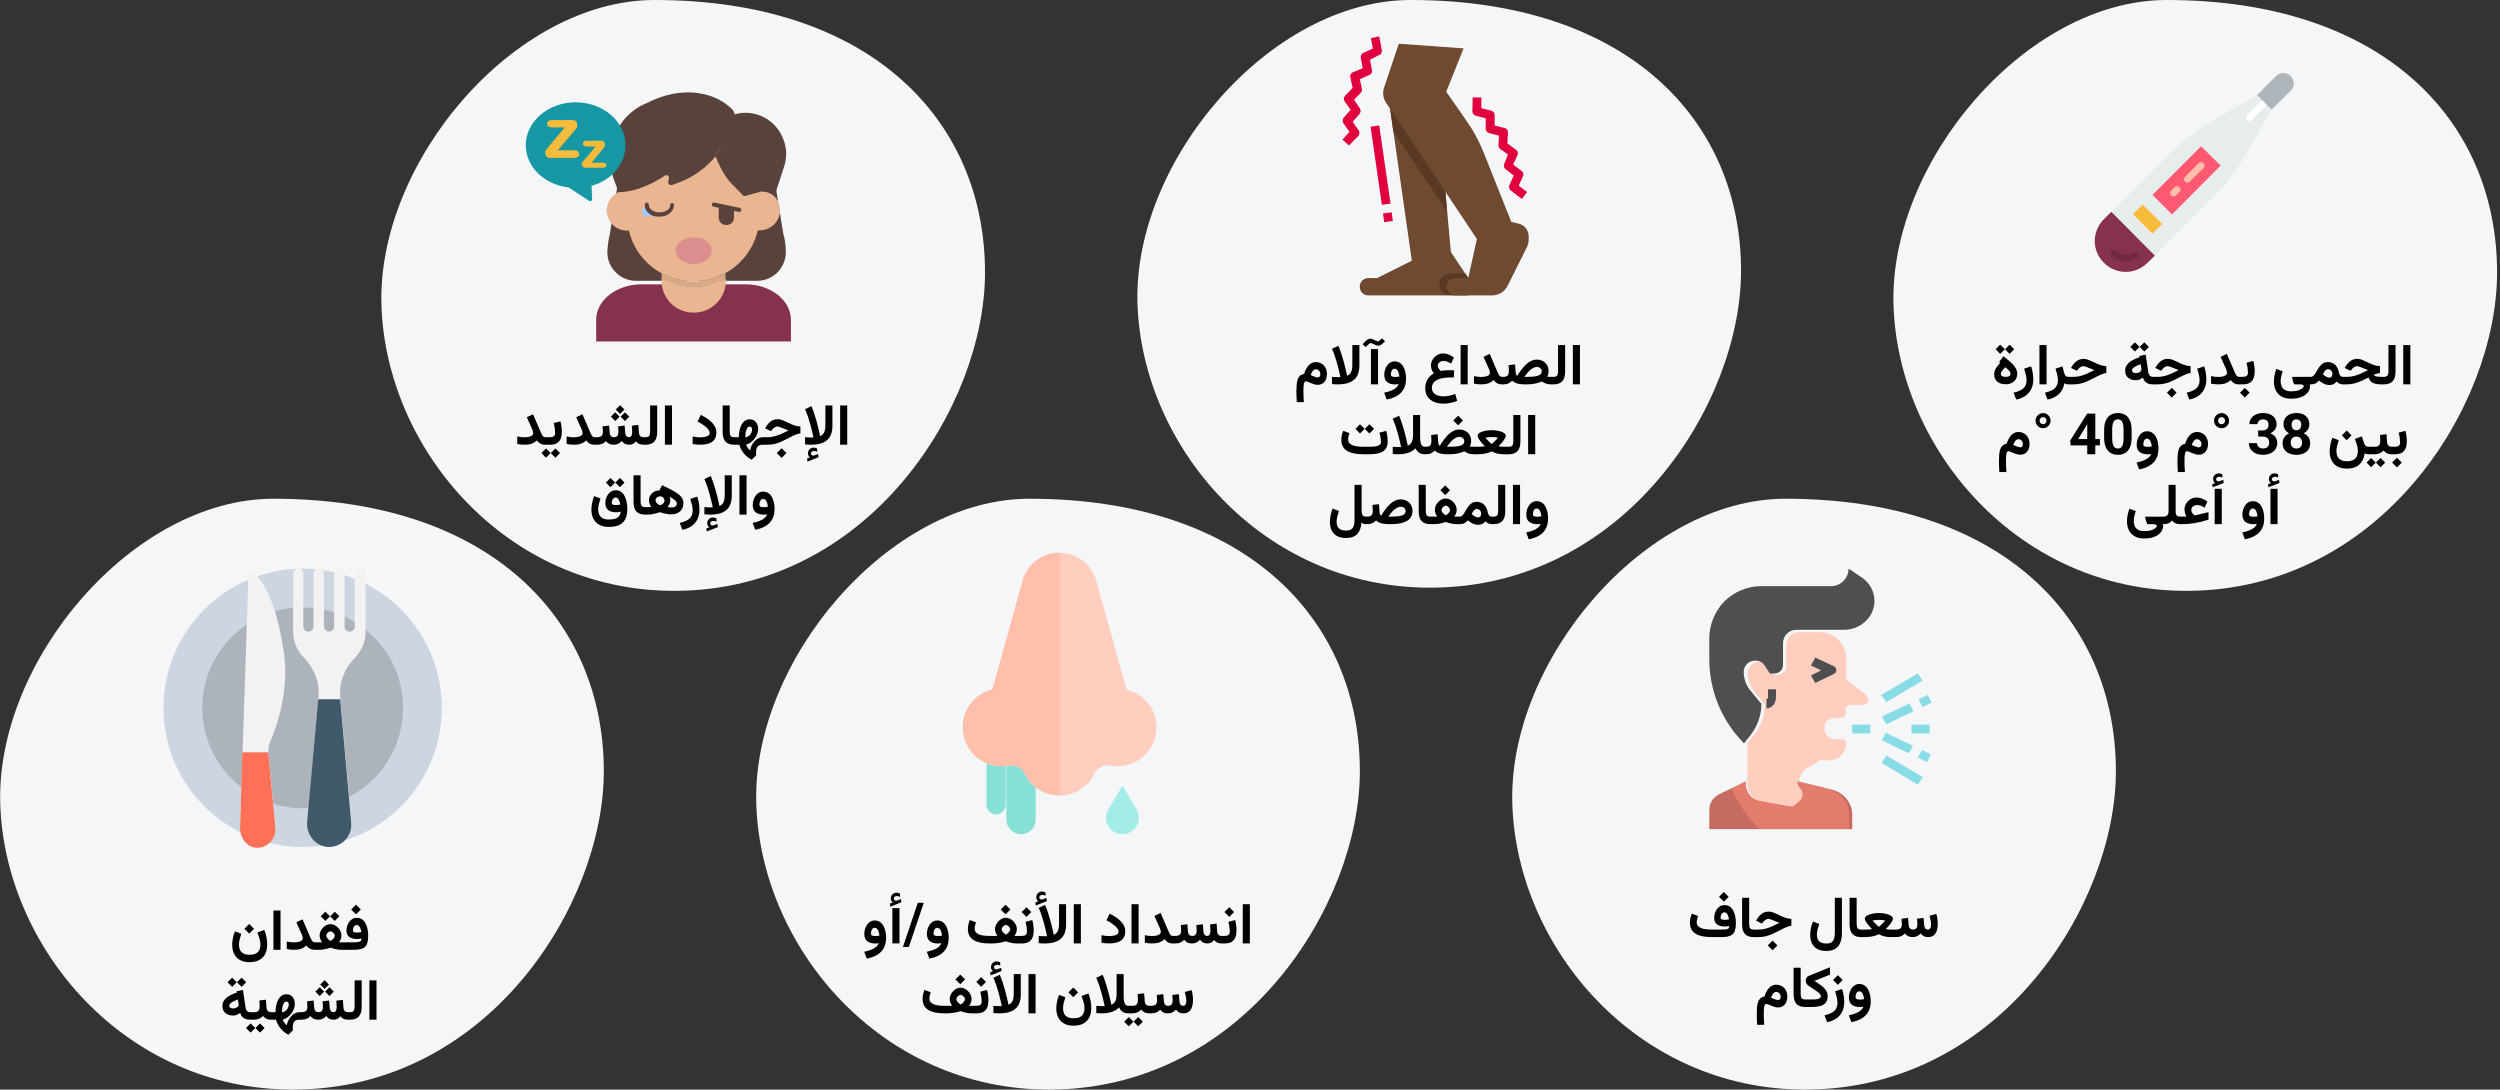 <?xml version="1.0" encoding="UTF-8"?>
<svg xmlns="http://www.w3.org/2000/svg" id="Ebene_1" version="1.1" viewBox="0 0 787 343">
  <rect x="0" y="0" width="787" height="343" fill="#333333" stroke="none"/>
  <defs>
    <style>
      .st0 {
        fill: #59423b;
      }

      .st1 {
        fill: #4f4f4f;
      }

      .st2 {
        fill: #ffbfab;
      }

      .st3 {
        fill: #88dce5;
      }

      .st4 {
        fill: #dd8e8e;
      }

      .st5 {
        fill: #acb3ba;
      }

      .st6 {
        fill: #fff;
      }

      .st7 {
        fill: #d8a988;
      }

      .st8 {
        fill: #70293f;
      }

      .st9 {
        fill: #593924;
      }

      .st10 {
        fill: #f2f2f2;
      }

      .st11 {
        fill: #40596b;
      }

      .st12 {
        fill: #1598a4;
      }

      .st13 {
        fill: #e47c6e;
      }

      .st14 {
        fill: #eab692;
      }

      .st15 {
        fill: #a4ede6;
      }

      .st16 {
        fill: #86e0d5;
      }

      .st17 {
        fill: #afb6bb;
      }

      .st18 {
        fill: #6f4930;
      }

      .st19 {
        fill: #c66b60;
      }

      .st20 {
        fill: #ff5872;
      }

      .st21 {
        fill: #a4c9ff;
      }

      .st22 {
        fill: #ff7058;
      }

      .st23 {
        fill: #f7bb3c;
      }

      .st24 {
        fill: #e0003f;
      }

      .st25 {
        fill: #e7eced;
      }

      .st26 {
        fill: #87324c;
      }

      .st27 {
        fill: #ffcebf;
      }

      .st28 {
        fill: #cdd6e0;
      }

      .st29 {
        fill: #f5f6f7;
      }
    </style>
  </defs>
  <path class="st29" d="M688.182,186c-52.9,0-90.6-44.6-92.1-89.8-1.5-45.1,41.7-96.2,86-96.2,68,0,104,37.8,104,85.8,0,41.7-36.3,100.2-97.9,100.2Z"></path>
  <path class="st25" d="M663.383,67.919l19.373-19.373c4.157-4.157,8.896-7.816,14.051-10.726l13.719-7.899,4.573,4.573-7.815,13.636c-2.911,5.155-6.569,9.894-10.726,14.052l-19.456,19.456-13.719-13.719Z"></path>
  <path class="st26" d="M678.349,80.474l-13.719-13.802-2.328,2.328c-3.825,3.825-3.825,9.978,0,13.719,3.825,3.825,9.978,3.825,13.719,0l2.328-2.245Z"></path>
  <path class="st8" d="M673.362,80.474c0-.166-.083-.416-.166-.582-.333-.499-.998-.665-1.497-.333-1.662,1.081-4.074.831-5.57-.665-.416-.416-1.081-.416-1.497,0-.416.416-.416,1.081,0,1.497,2.245,2.245,5.654,2.577,8.231.915.333-.166.499-.499.499-.832Z"></path>
  <path class="st20" d="M677.602,61.351l6.152,6.153,15.299-15.382-6.153-6.07-15.298,15.299Z"></path>
  <path class="st2" d="M693.98,52.122c0-.249-.083-.582-.332-.748-.416-.416-1.081-.416-1.497,0l-4.324,4.324c-.415.416-.415,1.081,0,1.497.416.416,1.081.416,1.497,0l4.324-4.24c.249-.249.332-.499.332-.831Z"></path>
  <path class="st2" d="M686.413,59.688c0-.249-.083-.582-.332-.748-.416-.416-1.081-.416-1.497,0l-1.081,1.081c-.416.416-.416,1.081,0,1.497.416.416,1.081.416,1.497,0l1.081-1.081c.249-.166.332-.416.332-.748Z"></path>
  <path class="st23" d="M671.449,67.42l6.153,6.153,3.076-3.076-6.152-6.07-3.077,2.993Z"></path>
  <path class="st6" d="M713.437,32.749c0-.25-.083-.582-.332-.748-.416-.416-1.081-.416-1.497,0l-4.324,4.324c-.415.416-.415,1.081,0,1.497.416.416,1.081.416,1.497,0l4.324-4.323c.249-.25.332-.499.332-.748Z"></path>
  <path class="st17" d="M721.087,23.935c-1.247-1.247-3.326-1.247-4.573,0l-5.987,5.986,4.573,4.573,5.987-5.903c1.33-1.33,1.33-3.326,0-4.656Z"></path>
  <path class="st29" d="M212.182,186c-52.9,0-90.6-44.6-92.1-89.8C118.582,51.1,161.782,0,206.082,0c68,0,104,37.8,104,85.8,0,41.7-36.3,100.2-97.9,100.2Z"></path>
  <path class="st0" d="M191.979,73.7l2.2-14,.2-1.4,4.2,1.4c5.3,0,10-3.1,12.1-8,2.5,3.3,6.4,5.2,10.5,5.2h22.7l2.7,16.7c.6,1.9.8,3.9.8,5.9-.1,5-4.2,9-9.2,8.9h-37.8c-5,.1-9.1-3.9-9.2-8.9.1-1.9.3-3.9.8-5.8Z"></path>
  <path class="st26" d="M187.68,107.5h61.3v-6.8c0-6.2-6.4-11.2-14.3-11.2h-32.7c-7.9,0-14.3,5-14.3,11.2v6.8Z"></path>
  <path class="st14" d="M190.982,66.3c0,.3,0,.6.1.9.5,3.1,3.1,5.4,6.3,5.4h.6c2.2,9.3,10.5,15.9,20,15.9h.6c2.9,0,5.7-.6,8.3-1.8.5-.2,1-.5,1.4-.7,5.2-2.8,8.9-7.7,10.3-13.5h.6c3.2,0,5.8-2.3,6.3-5.4.1-.3.1-.6.1-.9,0-3.5-2.9-6.3-6.4-6.3h-.2v-1.9c0-11.5-9.4-20.9-20.9-20.9s-20.9,9.4-20.9,20.9v1.9h-.2c-3.2.2-6,3-6,6.4Z"></path>
  <path class="st7" d="M208.279,86v1.8c6.2,3.4,13.9,3.4,20.1,0v-1.8c-3,1.6-6.3,2.5-9.8,2.6h-.6c-3.4-.1-6.8-1-9.7-2.6Z"></path>
  <path class="st14" d="M218.579,88.6c2.9,0,5.7-.6,8.3-1.8-2.2,1-4.6,1.6-7,1.8h-1.3Z"></path>
  <path class="st14" d="M226.881,86.7c.5-.2,1-.5,1.4-.7-.3.3-.9.5-1.4.7Z"></path>
  <path class="st14" d="M208.282,86c3,1.6,6.3,2.5,9.8,2.6h-1.2c-3.1-.3-6-1.1-8.6-2.6Z"></path>
  <path class="st14" d="M218.379,90.3c-3.5,0-7-.9-10.1-2.6v.6c-.1,5.4,4.2,10,9.8,10.1h.6c5.4-.1,9.9-4.6,9.8-10.1v-.6c-3.2,1.7-6.6,2.6-10.1,2.6Z"></path>
  <path class="st0" d="M231.059,65.644v2.8c0,1.4-1,2.4-2.4,2.4s-2.4-1-2.4-2.4v-3.7l4.8.9Z"></path>
  <path class="st0" d="M232.759,66.744c.3,0,.6-.3.6-.6s-.2-.6-.4-.7l-8.2-1.7c-.3,0-.6.2-.7.6,0,.3.2.6.5.7l8.2,1.7q-.1-.1,0,0Z"></path>
  <path class="st4" d="M218.382,83.1c-3.148,0-5.7-1.88-5.7-4.2s2.552-4.2,5.7-4.2,5.7,1.88,5.7,4.2-2.552,4.2-5.7,4.2Z"></path>
  <path class="st21" d="M203.379,65.2h.3c.2.4.4.8.7,1.1.5.5,1.1.8,1.8,1,.2.1.5.2.7.2-.2.3-.6.6-1.1.6h-2.4c-.8-.1-1.4-.7-1.3-1.5.1-.8.7-1.3,1.3-1.4Z"></path>
  <path class="st0" d="M207.58,68.2c.6,0,1.1-.1,1.6-.2.8-.2,1.4-.6,2-1.2.6-.6,1-1.4,1-2.3,0-.3-.3-.6-.6-.6s-.6.3-.6.6c0,.6-.2,1-.6,1.4-.4.4-1,.6-1.5.8-.8.2-1.7.2-2.5,0-.6-.2-1-.4-1.5-.8-.4-.4-.6-.9-.6-1.4,0-.3-.2-.6-.6-.7-.3-.1-.6.2-.7.6v.2c0,.9.4,1.8,1,2.3.6.6,1.3,1,2,1.2.5,0,1.1.1,1.6.1Z"></path>
  <path class="st0" d="M225.679,48.5l5.5-12.5c6.6-1.9,13.5,1.8,15.6,8.4l.1.2c.9,2.7.8,5.6-.2,8.3l-2.6,8c-.1.2-.2.3-.4.4-.2.1-.4,0-.6-.1-1-.6-2.2-.9-3.3-.9h-.2l-5,1.4h-.2c-.2,0-.3-.1-.5-.2l-2.5-2.6c-1.8-1.6-4.2-4.6-6.2-9.9M225.279,49.2c-2.4,2.9-5.4,5.3-8.7,7-1.6.8-3.2,1.4-4.9,2-.5.2-1,0-1.2-.4-.2-.4-.2-.9,0-1.3s.2-.9-.2-1.2c-.3-.2-.6-.2-1,0-3.9,2.6-9,5-14.1,5.2-.2,0-.5-.2-.6-.4l-1.4-3.8c-1.4-4-1.5-8.3-.2-12.3,1.7-5.2,5.4-9.4,10.5-11.5,8.9-4.5,15.7-3.7,19.8-2.4,2.6.8,5,2.2,7,4.1.6.5.9,1.2,1,1.9M229.879,37.2v-.2.2c0,.1-.1.2-.1.3l.1-.3ZM229.779,37.6c-.1.3-.2.6-.2,1,.1-.4.1-.7.2-1ZM226.179,48c.6-.9,1.2-1.8,1.8-2.6-.6.8-1.1,1.7-1.8,2.6Z"></path>
  <path class="st12" d="M165.514,45.704c0-7.4,7-13.5,15.7-13.5s15.7,6.1,15.7,13.5c0,6-4.5,11.1-10.7,12.8l.2,4.2c0,.3-.2.6-.6.6q-.2,0-.4-.1l-6.4-4.2c-7.7-.9-13.5-6.5-13.5-13.3Z"></path>
  <path class="st23" d="M181.814,49.404c-.3.2-.6.3-1,.3h-7.4c-.5.1-1,0-1.3-.4-.3-.2-.5-.7-.5-1.1v-.5c0-.2.1-.3.2-.4q.1-.2.3-.4l.3-.4,5.4-6.4h-4.2c-.4,0-.7-.1-1-.3-.2-.2-.4-.6-.4-.9,0-.3.2-.6.4-.8.3-.2.6-.3,1-.3h6.5c.1,0,.2,0,.3,0,.8.1,1.4.7,1.3,1.5,0,.3,0,.7-.2,1-.3.4-.6.8-.9,1.1l-5,5.9h5.3c.4,0,.7.1,1,.3.2.3.4.6.4.9,0,.4-.1.7-.5.9Z"></path>
  <path class="st23" d="M190.914,51.904c0,.3-.1.5-.3.7-.2.1-.5.2-.8.2h-5.3c-.4,0-.7-.1-1-.3-.2-.3-.4-.6-.4-.9,0-.2,0-.3.1-.4.1-.1.1-.2.2-.3,0,0,.1-.1.2-.2l.2-.2,3.7-4.4h-2.9c-.3,0-.6,0-.8-.2-.2-.2-.3-.5-.3-.7,0-.3.1-.5.3-.7.2-.1.5-.2.8-.2h4.6s.1,0,.2,0c.6.1,1.1.6,1,1.2,0,.3,0,.6-.2.8-.2.3-.4.6-.6.8l-3.4,4.1h3.6c.3,0,.6.1.8.2.2.2.3.4.3.5Z"></path>
  <path class="st29" d="M330.182,343c-52.9,0-90.6-44.6-92.1-89.8-1.5-45.1,41.7-96.2,86-96.2,68,0,104,37.8,104,85.8,0,41.7-36.3,100.2-97.9,100.2Z"></path>
  <path class="st16" d="M325.931,238.097h-9.143v19.892c0,2.512,2.01,4.622,4.622,4.622,2.511,0,4.621-2.01,4.621-4.622v-19.892h-.1Z"></path>
  <path class="st16" d="M316.688,232.069h-6.129v21.299c0,1.708,1.407,3.014,3.014,3.014s3.014-1.407,3.014-3.014v-21.299h.101Z"></path>
  <path class="st27" d="M312.368,217.1l9.544-34.259c1.407-5.224,6.229-8.841,11.654-8.841,5.325,0,10.147,3.617,11.554,8.841l9.544,34.259c6.43,1.507,10.549,7.936,9.142,14.467-1.406,6.53-7.735,10.649-14.266,9.443-2.109-.401-4.119.704-5.023,2.613-2.009,4.119-6.329,6.831-10.951,6.831s-8.941-2.612-10.95-6.831c-.905-1.909-3.014-2.914-5.024-2.613-1.105.201-2.109.302-3.215.201-6.027-.401-10.749-5.224-11.252-11.252-.502-6.028,3.416-11.453,9.243-12.859Z"></path>
  <path class="st2" d="M322.612,243.522c-.904-1.909-3.014-2.913-5.024-2.612-1.105.201-2.109.301-3.214.201-6.028-.402-10.75-5.224-11.253-11.252-.502-6.028,3.517-11.453,9.344-12.86l9.443-34.158c1.407-5.224,6.229-8.841,11.654-8.841v76.354c-4.721,0-8.941-2.612-10.95-6.832Z"></path>
  <path class="st15" d="M353.356,247.34l4.42,7.434c1.005,1.608,1.005,3.617.101,5.224-.904,1.608-2.612,2.613-4.521,2.613s-3.617-1.005-4.521-2.613c-.904-1.607-.904-3.616.1-5.224l4.421-7.434Z"></path>
  <path class="st29" d="M450.182,185c-52.9,0-90.6-44.4-92.1-89.3C356.582,50.8,399.782,0,444.082,0c68,0,104,37.6,104,85.3,0,41.5-36.3,99.7-97.9,99.7Z"></path>
  <path class="st24" d="M479.08,62.641l1.639-2.186-2.641-2.003,1.366-3.005c.273-.546.091-1.275-.455-1.639l-2.641-2.003,1.366-3.005c.273-.637.091-1.275-.456-1.639l-2.732-2.003.182-3.461c0-.637-.364-1.275-1.001-1.366l-3.188-.82v-3.278c0-.637-.455-1.184-1.001-1.366l-3.188-.819v-3.369h-2.731l-.092,4.371c0,.637.456,1.184,1.002,1.366l3.187.82v3.278c0,.637.456,1.184,1.002,1.366l3.187.819-.182,3.005c0,.455.182.911.547,1.184l2.458,1.73-1.183,3.005c-.274.546-.091,1.275.455,1.639l2.55,2.003-1.366,3.005c-.273.546-.091,1.275.364,1.639l3.552,2.732Z"></path>
  <path class="st24" d="M424.625,45.794l-2.003-1.821,2.185-2.459-1.912-2.732c-.365-.546-.273-1.184.091-1.73l2.185-2.459-1.912-2.732c-.364-.546-.273-1.275.182-1.73l2.368-2.459-.729-3.369c-.182-.637.182-1.275.82-1.548l3.096-1.275-.637-3.278c-.091-.637.182-1.275.819-1.548l3.005-1.366-.637-3.278,2.641-.546.819,4.371c.091.637-.182,1.275-.819,1.457l-2.914,1.548.637,3.278c.091.638-.182,1.275-.819,1.457l-3.006,1.366.638,3.005c.091.455,0,.911-.364,1.275l-2.095,2.186,1.821,2.732c.365.546.274,1.184-.091,1.73l-2.185,2.459,1.912,2.732c.364.546.273,1.184-.091,1.73l-3.005,3.005Z"></path>
  <path class="st24" d="M438.465,69.562l-.364-2.732-2.732.364.364,2.732,2.732-.364Z"></path>
  <path class="st24" d="M437.738,64.098l-3.551-24.587-2.732.364,3.551,24.588,2.732-.364Z"></path>
  <path class="st18" d="M454.003,49.289l2.732,30.052,5.464,8.196v5.464h-31.417c-1.548,0-2.732-1.184-2.732-2.732s1.184-2.732,2.732-2.732h2.732l10.928-5.464-7.377-51.634,16.938,18.851Z"></path>
  <path class="st9" d="M453.093,89.539c0-1.912,1.548-3.46,3.46-3.46h4.736l.91,1.366v5.464h-5.646c-1.912.091-3.46-1.457-3.46-3.369Z"></path>
  <path class="st18" d="M440.342,13.773l-4.644,13.842c-.546,1.639-.273,3.369.637,4.735l28.595,42.892-2.732,12.294h-4.098c-1.548,0-2.732,1.184-2.732,2.732s1.184,2.732,2.732,2.732h11.565c2.095,0,4.007-1.184,4.918-3.005l6.101-12.203c.364-.729.546-1.548.546-2.368v-1.002c0-1.912-1.274-3.551-3.096-4.007l-2.367-.546-8.561-21.491c-1.548-3.916-3.551-7.558-6.01-11.019l-5.919-8.469,5.464-13.66-20.399-1.457Z"></path>
  <path class="st9" d="M438.613,41.366l-1.002-7.103,17.393,26.045.547,6.284-16.938-25.225Z"></path>
  <path class="st29" d="M568.182,343c-52.9,0-90.6-44.6-92.1-89.8-1.5-45.1,41.7-96.2,86-96.2,68,0,104,37.8,104,85.8,0,41.7-36.3,100.2-97.9,100.2Z"></path>
  <path class="st19" d="M549.332,246.103l-8.096,3.904c-1.892.925-3.154,2.774-3.154,4.829v6.164h45v-4.521c0-3.698-2.628-6.986-6.414-7.911l-10.514-2.568v.205c0,.72.316,1.439.842,1.953,1.051,1.027,1.051,2.774,0,3.801l-1.157,1.13c-.631.616-1.577.925-2.523.719l-9.358-1.644c-2.628-.513-4.626-2.671-4.626-5.342v-.719Z"></path>
  <path class="st27" d="M550.082,233.941v12.987c0,2.576,1.864,4.844,4.452,5.359l9.112,1.649c.828.207,1.76-.103,2.382-.721l1.139-1.134c1.035-1.031,1.035-2.783,0-3.813-.518-.516-.829-1.237-.829-1.959,0-1.855.932-3.504,2.485-4.432l4.452-2.68h-.103c.828.207,1.76.207,2.589.207,3.002,0,5.384-2.371,5.384-5.36,0-.722-.622-1.34-1.346-1.34h-2.071c-.932,0-1.76-.309-2.382-1.031-.621-.618-1.035-1.546-1.035-2.37v-.103c0-.825.311-1.753.932-2.268.621-.515,1.449-.928,2.278-.928h2.174c.725,0,1.346-.618,1.346-1.34v-1.339c0-.722.621-1.34,1.346-1.34h3.831c.518,0,.932-.206,1.346-.516.311-.309.518-.824.518-1.34s-.207-1.03-.725-1.443l-6.109-4.844v-6.493c0-1.031-.207-2.165-.621-3.092-1.243-3.196-4.349-5.257-7.766-5.257h-6.523c-2.278,0-4.038,1.855-4.038,4.02v6.699c0,1.443-1.242,2.68-2.692,2.68h-1.346l-1.657-2.474c-.621-.927-1.76-1.546-2.899-1.546-1.967,0-3.52,1.546-3.52,3.505,0,2.061.724,4.123,2.07,5.772l2.796,3.504c.207.206.311.309.518.412v.207c0,3.504-1.243,6.905-3.417,9.585l-2.071,2.577Z"></path>
  <path class="st1" d="M549.019,234c-7.016-7.083-10.937-16.562-10.937-26.562v-6.459c0-4.375,1.754-8.541,4.746-11.667,3.095-3.02,7.222-4.791,11.556-4.791h22.079c2.992,0,5.468-2.5,5.468-5.521l4.334,2.917c2.373,1.666,3.817,4.375,3.817,7.291,0,2.292-.929,4.479-2.579,6.146-1.857,1.875-4.437,2.917-7.016,2.917h-15.064c-2.27,0-4.127,1.875-4.127,4.167v6.874c0,1.563-1.238,2.709-2.785,2.709h-1.342l-1.65-2.5c-.62-1.042-1.754-1.563-2.993-1.563-1.96,0-3.611,1.563-3.611,3.542,0,2.083.723,4.167,2.064,5.833l2.992,3.646c.103.209.309.313.516.417v.208c0,3.542-1.238,6.979-3.405,9.792l-2.063,2.604Z"></path>
  <path class="st1" d="M556.082,223c.774,0,1.548-.34,2.129-1.019s.871-1.585.871-2.49v-2.491h-2.516v2.491c0,.339-.194.566-.484.566v2.943Z"></path>
  <path class="st1" d="M571.433,215l5.818-2.805c.519-.208.831-.727.831-1.247s-.312-1.039-.831-1.247l-5.818-2.701-1.351,2.494,3.221,1.558-3.221,1.558,1.351,2.39Z"></path>
  <path class="st3" d="M605.223,214.258l-1.483-2.258-11.547,6.774,1.589,2.258,11.441-6.774Z"></path>
  <path class="st3" d="M605.328,244.639l-11.441-6.774-1.589,2.258,11.441,6.877,1.589-2.361Z"></path>
  <path class="st3" d="M602.363,223.906l-1.271-2.463-8.686,4.105,1.377,2.464,8.58-4.106Z"></path>
  <path class="st3" d="M608.082,221.135l-1.271-2.361-2.86,1.334,1.271,2.464,2.86-1.437Z"></path>
  <path class="st3" d="M602.254,234.786l-8.581-4.106-1.271,2.361,8.475,4.106,1.377-2.361Z"></path>
  <path class="st3" d="M607.871,237.455l-2.86-1.335-1.271,2.361,2.86,1.437,1.271-2.463Z"></path>
  <path class="st3" d="M588.801,228.114h-5.721v2.772h5.721v-2.772Z"></path>
  <path class="st3" d="M607.445,228.114h-5.72v2.772h5.72v-2.772Z"></path>
  <path class="st13" d="M545.082,248.26l4.522-2.26v.822c0,2.671,1.85,4.829,4.42,5.342l9.044,1.644c.822.206,1.747-.103,2.364-.719l1.233-1.13c1.028-1.027,1.028-2.774,0-3.801-.514-.514-.822-1.233-.822-1.953v-.205l10.072,2.568c3.598.925,6.167,4.11,6.167,7.911v4.521h-28.264c-3.7-3.801-6.68-8.014-8.736-12.74Z"></path>
  <path class="st29" d="M92.182,343C39.282,343,1.582,298.4.082,253.2c-1.5-45.1,41.7-96.2,86-96.2,68,0,104,37.8,104,85.8,0,41.7-36.3,100.2-97.9,100.2Z"></path>
  <path class="st28" d="M95.282,266.628c-24.19,0-43.8-19.61-43.8-43.8s19.61-43.8,43.8-43.8,43.8,19.61,43.8,43.8-19.61,43.8-43.8,43.8Z"></path>
  <path class="st5" d="M95.283,254.428c-17.452,0-31.6-14.148-31.6-31.6s14.148-31.6,31.6-31.6,31.6,14.148,31.6,31.6-14.148,31.6-31.6,31.6Z"></path>
  <path class="st10" d="M93.982,179.028c.9,0,1.5.9,1.5,1.6v16.6c0,.9.7,1.6,1.6,1.6s1.6-.7,1.6-1.6v-16.5c0-1,.6-1.7,1.5-1.7.9-.2,1.8.7,1.8,1.6v16.6c0,.9.7,1.6,1.6,1.6s1.6-.7,1.6-1.6v-16.5c.1-1,.6-1.7,1.5-1.7.9-.2,1.8.7,1.8,1.6v16.6c0,.9.7,1.6,1.6,1.6s1.6-.7,1.6-1.6v-16.5c.2-1,.7-1.7,1.6-1.7.9-.2,1.8.7,1.8,1.6v18.4c0,3.1-1.3,5.8-3.3,8-3.3,3.3-5.1,7.8-4.7,12.4l3.6,39.4v1.3c-.4,4-4.2,6.9-8.2,6.2-3.6-.7-6-4.2-5.7-7.8l3.5-39.2c.4-4.7-1.5-9.1-4.7-12.4-2-2-3.3-4.9-3.3-8v-18.2c0-1,.8-1.7,1.7-1.7Z"></path>
  <path class="st11" d="M100.182,220.128h6.9l3.5,38.9v1.3c-.4,4-4.2,6.9-8.2,6.2-3.6-.7-6-4.2-5.7-7.8l3.5-38.6Z"></path>
  <path class="st10" d="M78.284,179.028s7.8,3.1,11.1,26.6c1.3,9.7-.7,19.2-4.4,28.1-.4.9-.5,2-.5,3.1l2.2,23.5v1.1c-.4,3.1-3.1,5.5-6.4,5.1-2.9-.4-4.9-3.5-4.7-6.4l2.7-81.1Z"></path>
  <path class="st22" d="M84.484,236.728v.4l2.2,23.5v1.1c-.4,3.1-3.1,5.5-6.4,5.1-2.9-.4-4.9-3.5-4.7-6.4l.7-23.6h8.2v-.1Z"></path>
  <path d="M632.917,117.616c0,.352-.129.61-.387.774-.258.164-.641.246-1.151.246-.486,0-.861-.082-1.125-.246-.264-.17-.396-.399-.396-.686,0-.217.071-.445.211-.685.141-.241.32-.481.536-.721.217-.246.443-.475.677-.686.24.182.487.393.739.633.251.234.462.472.632.712.176.24.264.46.264.659ZM629.665,114.206c-.557.609-1.014,1.201-1.371,1.775-.357.569-.536,1.216-.536,1.943,0,.873.31,1.599.931,2.18.627.574,1.527.861,2.699.861.709,0,1.336-.135,1.881-.404.544-.27.972-.654,1.283-1.152.31-.498.466-1.093.466-1.784,0-.539-.123-1.049-.37-1.529-.246-.481-.577-.941-.993-1.38-.416-.445-.882-.879-1.397-1.301-.51-.422-1.031-.847-1.565-1.274l-1.371,1.757.343.308ZM632.627,108.502l-1.45,1.441,1.45,1.459,1.45-1.459-1.45-1.441ZM629.656,108.502l-1.432,1.441,1.432,1.459,1.468-1.459-1.468-1.441ZM634.71,125.781c1.107-.222,2.062-.609,2.865-1.16.803-.551,1.421-1.266,1.855-2.144.433-.873.65-1.902.65-3.085,0-.651-.059-1.33-.176-2.039s-.29-1.38-.518-2.013l-2.189.721c.194.568.366,1.174.519,1.819.158.644.237,1.23.237,1.758,0,.779-.158,1.429-.474,1.951-.317.521-.78.94-1.389,1.257-.604.322-1.339.58-2.206.773l.826,2.162ZM644.255,108.634h-2.233v12.357h2.233v-12.357ZM651.233,121h.238v-2.364h-.334c-.393,0-.695-.12-.906-.361-.205-.246-.36-.571-.465-.975l-.51-1.96-2.18.721c.194.568.366,1.174.519,1.819.158.644.237,1.23.237,1.758,0,.779-.158,1.429-.475,1.951-.316.521-.779.94-1.388,1.257-.604.322-1.339.58-2.206.773l.808,2.162c1.032-.205,1.913-.545,2.646-1.019.738-.469,1.327-1.052,1.766-1.749.44-.698.73-1.483.871-2.356.158.1.357.182.597.246.24.065.501.097.782.097ZM651.146,118.636v2.364h1.45c.855,0,1.64-.085,2.355-.255.721-.17,1.424-.407,2.11-.712.691-.304,1.412-.656,2.162-1.054.556-.299,1.048-.554,1.476-.765.428-.211.829-.381,1.204-.51.375-.135.765-.228,1.169-.281v-2.171c-.34-.018-.656-.05-.949-.097-.293-.052-.595-.129-.905-.228-.305-.106-.651-.24-1.037-.405-.387-.169-.841-.383-1.363-.641-.486-.24-.969-.451-1.45-.633-.474-.187-.972-.281-1.494-.281-.762,0-1.447.217-2.057.65-.609.434-1.116.985-1.52,1.653l-.343.553,1.846.906.422-.528c.175-.228.41-.442.703-.641.299-.206.612-.308.94-.308.071,0,.161.015.273.044.117.029.255.073.413.132.164.052.348.12.553.202.2.07.428.158.686.264.264.099.527.202.791.307.27.106.513.205.73.299-.844.434-1.626.812-2.347,1.134-.715.316-1.421.562-2.118.738-.692.176-1.433.264-2.224.264h-1.476ZM675.025,107.764l-1.45,1.441,1.45,1.459,1.451-1.459-1.451-1.441ZM672.055,107.764l-1.433,1.441,1.433,1.459,1.467-1.459-1.467-1.441ZM677.697,121h.29v-2.364h-.255c-.439,0-.776-.141-1.01-.422-.235-.287-.378-.61-.431-.967l-.826-5.599-1.986.405.061.422c-.609.187-1.189.41-1.74.668-.545.252-1.029.547-1.45.887-.416.34-.747.727-.994,1.16-.24.434-.36.923-.36,1.468,0,.99.316,1.743.949,2.259s1.424.773,2.373.773c.428,0,.821-.067,1.178-.202.358-.14.715-.354,1.072-.641.147.474.358.873.633,1.195.276.316.621.557,1.037.721.416.158.903.237,1.459.237ZM674.12,116.245c0,.27-.094.495-.281.677-.182.182-.413.316-.694.404-.282.088-.566.132-.853.132-.34,0-.615-.076-.826-.229-.205-.158-.308-.375-.308-.65,0-.193.073-.381.22-.562.146-.182.346-.352.598-.51.257-.164.55-.317.878-.457.329-.147.671-.281,1.029-.404l.167,1.019c.023.106.041.208.053.308.011.099.017.19.017.272ZM683.683,122.099l-1.521,1.52,1.521,1.521,1.52-1.521-1.52-1.52ZM677.671,118.636v2.364h1.45c.856,0,1.641-.085,2.356-.255.72-.17,1.423-.407,2.109-.712.691-.304,1.412-.656,2.162-1.054.557-.299,1.049-.554,1.477-.765.427-.211.829-.381,1.204-.51.375-.135.764-.228,1.169-.281v-2.171c-.34-.018-.657-.05-.95-.097-.293-.052-.594-.129-.905-.228-.305-.106-.65-.24-1.037-.405-.387-.169-.841-.383-1.362-.641-.487-.24-.97-.451-1.45-.633-.475-.187-.973-.281-1.495-.281-.761,0-1.447.217-2.056.65-.61.434-1.116.985-1.521,1.653l-.343.553,1.846.906.422-.528c.176-.228.41-.442.703-.641.299-.206.612-.308.941-.308.07,0,.161.015.272.044.117.029.255.073.413.132.164.052.349.12.554.202.199.07.428.158.685.264.264.099.528.202.791.307.27.106.513.205.73.299-.844.434-1.626.812-2.347,1.134-.715.316-1.421.562-2.118.738-.691.176-1.433.264-2.224.264h-1.476ZM689.185,125.781c1.107-.222,2.062-.609,2.865-1.16.803-.551,1.421-1.266,1.854-2.144.434-.873.651-1.902.651-3.085,0-.651-.059-1.33-.176-2.039-.117-.709-.29-1.38-.519-2.013l-2.188.721c.193.568.366,1.174.518,1.819.159.644.238,1.23.238,1.758,0,.779-.158,1.429-.475,1.951-.316.521-.779.94-1.389,1.257-.603.322-1.338.58-2.206.773l.827,2.162ZM701.059,117.317c0,.334-.135.601-.405.8-.263.194-.609.334-1.037.422-.428.082-.885.123-1.371.123-.34,0-.703-.023-1.09-.07-.386-.047-.761-.112-1.125-.194v2.356c.364.088.721.149,1.073.184.357.036.782.053,1.274.053.592,0,1.122-.05,1.591-.149.469-.106.887-.261,1.257-.466.375-.205.706-.454.993-.747.205.275.425.516.659.721.24.205.516.366.826.483.317.111.697.167,1.143.167h.36v-2.364h-.36c-.276,0-.504-.094-.686-.282-.182-.187-.349-.451-.501-.791-.152-.339-.325-.735-.518-1.186l-2.145-4.975-1.951.941,1.696,3.788c.076.164.147.366.211.606.07.241.106.434.106.58ZM704.855,118.636v2.364h.422v-2.364h-.422ZM706.666,122.099l-1.52,1.52,1.52,1.521,1.521-1.521-1.521-1.52ZM706.024,121c.944,0,1.688-.17,2.233-.51.545-.345.934-.823,1.169-1.432.234-.616.351-1.333.351-2.154,0-.504-.038-1.031-.114-1.582-.07-.556-.179-1.122-.325-1.696l-2.127.571c.164.633.278,1.207.343,1.723.07.516.105.934.105,1.257,0,.556-.135.94-.404,1.151-.264.205-.68.308-1.248.308h-.958v2.364h.975ZM721.291,125.518c.943,0,1.781-.109,2.514-.326.732-.211,1.35-.501,1.854-.87.504-.369.885-.791,1.143-1.265.258-.469.386-.958.386-1.468,0-.1-.005-.191-.017-.273-.012-.082-.041-.187-.088-.316v-2.355h-5.203c-.176,0-.278.038-.308.114-.029.07-.02.179.027.325l.342,1.266c.059.199.118.357.176.474.065.117.208.176.431.176h1.362c.451,0,.779.044.985.132.21.094.316.249.316.466,0,.158-.135.363-.404.615-.27.252-.695.477-1.275.677-.574.199-1.321.298-2.241.298-.85,0-1.518-.143-2.004-.43-.486-.287-.832-.671-1.037-1.152-.199-.48-.299-1.007-.299-1.582,0-.421.053-.893.158-1.415.112-.521.273-1.092.484-1.713l-1.995-.765c-.276.732-.475,1.432-.598,2.1-.117.663-.176,1.284-.176,1.864,0,1.025.191,1.945.572,2.759.386.821.981,1.468,1.784,1.943.808.48,1.845.721,3.111.721ZM726.749,118.636v2.364h.598v-2.364h-.598ZM727.487,121c.446,0,.815-.053,1.108-.158.293-.106.551-.246.773-.422.223-.182.443-.387.659-.615.346.275.689.518,1.029.729.345.211.7.375,1.063.492.363.118.747.176,1.152.176.515,0,.952-.088,1.309-.264.363-.181.689-.459.976-.834.216.257.506.471.87.641.363.17.732.255,1.107.255h.238v-2.364h-.229c-.188,0-.369-.05-.545-.15-.17-.099-.319-.266-.448-.501-.129-.234-.229-.545-.299-.931-.1-.575-.302-1.093-.606-1.556-.299-.469-.689-.838-1.169-1.107-.475-.276-1.04-.413-1.697-.413-.533,0-.993.111-1.38.334-.386.222-.723.512-1.01.87-.287.357-.548.735-.783,1.133-.228.393-.451.768-.667,1.125-.217.352-.443.639-.677.862-.235.222-.507.334-.818.334h-.316l-.009,2.364h.369ZM732.849,116.228c.427,0,.764.149,1.01.448.246.293.37.647.37,1.063,0,.317-.077.586-.229.809-.146.223-.387.334-.721.334-.134,0-.29-.024-.466-.07-.169-.047-.357-.126-.562-.238-.152-.082-.313-.187-.483-.316-.17-.129-.346-.279-.528-.448.106-.229.235-.463.387-.704.158-.246.337-.454.536-.624.205-.17.434-.254.686-.254ZM750.066,118.636h-.474c-.381,0-.738-.021-1.072-.062-.334-.041-.613-.111-.835-.211-.217-.105-.358-.24-.422-.404.381-.164.723-.284,1.028-.36.305-.082.615-.138.932-.167v-2.18c-.34-.018-.657-.05-.95-.097-.293-.052-.594-.129-.905-.228-.305-.106-.65-.24-1.037-.405-.387-.169-.841-.383-1.362-.641-.487-.24-.97-.451-1.45-.633-.475-.187-.973-.281-1.495-.281-.761,0-1.447.217-2.056.65-.61.434-1.116.985-1.521,1.653l-.343.553,1.846.906.422-.528c.176-.228.41-.442.703-.641.299-.206.613-.308.941-.308.07,0,.161.015.272.044.117.029.255.073.413.132.164.052.349.12.554.202.199.07.428.158.685.264.264.099.528.202.791.307.27.106.513.205.73.299-.844.434-1.626.812-2.347,1.134-.715.316-1.421.562-2.118.738-.691.176-1.433.264-2.224.264h-1.476v2.364h1.45c.82,0,1.617-.1,2.391-.299.779-.205,1.544-.472,2.294-.8.75-.334,1.488-.697,2.215-1.089.146.521.386.943.72,1.265.334.322.768.557,1.301.703.533.147,1.163.22,1.89.22h.509v-2.364ZM749.741,118.636v2.364h.651c1.306,0,2.253-.337,2.838-1.011.586-.674.879-1.67.879-2.988v-8.367h-2.223v8.2c0,.586-.091,1.034-.273,1.345-.175.304-.58.457-1.213.457h-.659ZM758.776,108.634h-2.232v12.357h2.232v-12.357ZM636.811,139.783c0,.276-.068.519-.203.73-.129.205-.348.307-.659.307-.158,0-.351-.035-.58-.105-.228-.07-.48-.161-.756-.273-.269-.117-.551-.24-.843-.369.07-.211.155-.422.254-.633.1-.216.214-.413.343-.588.135-.182.287-.326.457-.431.17-.111.358-.167.563-.167.287,0,.536.07.747.211.211.14.375.328.492.562.123.235.185.487.185.756ZM631.695,139.713c-.539.094-.972.29-1.3.589-.323.299-.566.685-.73,1.16-.158.469-.264,1.014-.316,1.635-.053.621-.079,1.306-.079,2.056,0,.539.011,1.093.035,1.661.023.575.052,1.169.088,1.785h2.232c-.012-.217-.032-.504-.062-.862-.023-.357-.043-.761-.061-1.213-.018-.445-.026-.908-.026-1.388,0-.469.008-.894.026-1.275.023-.381.061-.706.114-.975.059-.276.135-.484.229-.624.099-.147.225-.22.378-.22.175,0,.404.056.685.167.281.111.592.24.932.387.346.14.697.266,1.055.378.357.111.697.167,1.019.167.656,0,1.204-.153,1.644-.457.445-.305.779-.709,1.002-1.213.222-.51.334-1.07.334-1.679,0-.762-.15-1.427-.449-1.995-.299-.574-.712-1.02-1.239-1.336s-1.145-.475-1.854-.475c-.457,0-.879.1-1.266.299-.381.194-.724.463-1.028.809-.305.345-.572.741-.8,1.186-.223.446-.41.923-.563,1.433ZM640.783,132.436c0-.44.109-.841.325-1.205.217-.369.507-.662.871-.878.363-.217.761-.326,1.195-.326.428,0,.82.109,1.178.326.357.216.641.509.852.878.211.364.317.765.317,1.205s-.106.84-.317,1.204c-.211.357-.495.641-.852.852-.358.211-.753.317-1.187.317-.428,0-.823-.106-1.186-.317-.364-.211-.654-.495-.871-.852-.216-.364-.325-.765-.325-1.204ZM642.049,132.436c0,.31.111.574.334.791.222.211.486.316.791.316s.559-.105.764-.316c.206-.211.308-.475.308-.791,0-.323-.102-.592-.308-.809-.205-.217-.459-.325-.764-.325s-.569.108-.791.325c-.223.217-.334.486-.334.809ZM661.051,138.219v1.986h-9.22l-.123-1.538,5.335-8.464h2.013l-2.18,3.648-2.654,4.368h6.829ZM659.601,130.203v12.797h-2.532v-12.797h2.532ZM671.035,135.477v2.214c0,1.284-.181,2.33-.545,3.138-.357.809-.861,1.403-1.511,1.784-.645.375-1.398.563-2.259.563s-1.617-.188-2.268-.563c-.65-.381-1.16-.975-1.529-1.784-.363-.808-.545-1.854-.545-3.138v-2.214c0-1.284.182-2.327.545-3.129.363-.803.867-1.389,1.512-1.758.65-.375,1.406-.563,2.267-.563s1.617.188,2.268.563c.65.369,1.157.955,1.52,1.758.364.802.545,1.845.545,3.129ZM668.495,138.025v-2.891c0-.768-.07-1.38-.211-1.837-.135-.463-.337-.794-.606-.993-.27-.2-.595-.299-.976-.299-.375,0-.697.099-.967.299-.263.199-.465.53-.606.993-.141.457-.211,1.069-.211,1.837v2.891c0,.774.07,1.395.211,1.864.141.463.346.797.615,1.002.276.205.601.307.976.307s.694-.102.958-.307c.269-.205.471-.539.606-1.002.141-.469.211-1.09.211-1.864ZM679.49,141.137c0-.662-.07-1.31-.211-1.943-.134-.638-.345-1.215-.633-1.731-.287-.522-.659-.935-1.116-1.239-.451-.305-.996-.457-1.634-.457-.54,0-1.014.129-1.424.386-.41.252-.75.586-1.02,1.002-.269.41-.474.862-.615,1.354-.141.486-.211.964-.211,1.432,0,1.084.311,1.87.932,2.356.627.48,1.488.721,2.584.721.146,0,.31-.012.492-.036.187-.029.363-.061.527-.096-.135.439-.407.835-.817,1.186-.405.358-.926.662-1.565.914-.633.258-1.359.466-2.179.624l.799,2.162c1.26-.24,2.344-.629,3.252-1.168.914-.534,1.615-1.249,2.101-2.145.492-.891.738-1.998.738-3.322ZM676.124,140.671c-.422,0-.765-.053-1.028-.158-.258-.106-.387-.325-.387-.659,0-.206.032-.446.097-.721.07-.281.19-.528.36-.738.176-.217.413-.326.712-.326.258,0,.475.077.65.229.176.146.323.343.44.589.117.24.211.504.281.791.07.287.117.565.141.835-.159.041-.349.079-.572.114-.216.029-.448.044-.694.044ZM693.008,139.783c0,.276-.068.519-.202.73-.129.205-.349.307-.66.307-.158,0-.351-.035-.58-.105-.228-.07-.48-.161-.755-.273-.27-.117-.551-.24-.844-.369.07-.211.155-.422.255-.633.099-.216.214-.413.342-.588.135-.182.288-.326.457-.431.17-.111.358-.167.563-.167.287,0,.536.07.747.211.211.14.375.328.492.562.123.235.185.487.185.756ZM687.893,139.713c-.539.094-.973.29-1.301.589-.322.299-.566.685-.73,1.16-.158.469-.263,1.014-.316,1.635-.053.621-.079,1.306-.079,2.056,0,.539.012,1.093.035,1.661.023.575.053,1.169.088,1.785h2.232c-.011-.217-.032-.504-.061-.862-.024-.357-.044-.761-.062-1.213-.017-.445-.026-.908-.026-1.388,0-.469.009-.894.026-1.275.024-.381.062-.706.114-.975.059-.276.135-.484.229-.624.1-.147.226-.22.378-.22.176,0,.404.056.685.167.282.111.592.24.932.387.346.14.697.266,1.055.378.357.111.697.167,1.019.167.657,0,1.204-.153,1.644-.457.445-.305.779-.709,1.002-1.213.222-.51.334-1.07.334-1.679,0-.762-.15-1.427-.448-1.995-.299-.574-.712-1.02-1.24-1.336-.527-.316-1.145-.475-1.854-.475-.457,0-.879.1-1.266.299-.381.194-.723.463-1.028.809-.305.345-.571.741-.8,1.186-.223.446-.41.923-.562,1.433ZM696.98,132.436c0-.44.109-.841.326-1.205.216-.369.506-.662.87-.878.363-.217.762-.326,1.195-.326.428,0,.82.109,1.178.326.357.216.641.509.852.878.211.364.317.765.317,1.205s-.106.84-.317,1.204c-.211.357-.495.641-.852.852-.358.211-.753.317-1.187.317-.427,0-.823-.106-1.186-.317-.364-.211-.654-.495-.87-.852-.217-.364-.326-.765-.326-1.204ZM698.246,132.436c0,.31.111.574.334.791.223.211.486.316.791.316s.56-.105.765-.316c.205-.211.307-.475.307-.791,0-.323-.102-.592-.307-.809-.205-.217-.46-.325-.765-.325s-.568.108-.791.325c-.223.217-.334.486-.334.809ZM710.876,135.503h1.353c.434,0,.792-.073,1.073-.22.281-.152.489-.363.624-.633.14-.275.211-.594.211-.958,0-.328-.065-.618-.194-.87-.123-.258-.313-.457-.571-.597-.258-.147-.583-.22-.976-.22-.31,0-.597.061-.861.184-.264.123-.474.296-.633.519-.158.223-.237.492-.237.809h-2.54c0-.704.187-1.316.563-1.837.38-.522.89-.929,1.529-1.222.638-.293,1.342-.439,2.109-.439.867,0,1.626.14,2.277.421.65.276,1.157.683,1.52,1.222.363.539.545,1.207.545,2.004,0,.404-.094.797-.281,1.178-.188.375-.457.715-.809,1.019-.346.299-.767.539-1.266.721-.498.176-1.057.264-1.678.264h-1.758v-1.345ZM710.876,137.428v-1.31h1.758c.697,0,1.309.079,1.837.237.527.159.969.387,1.327.686.357.293.627.642.808,1.046.182.398.273.841.273,1.327,0,.797-.199,1.477-.598,2.039-.398.557-.94.985-1.626,1.283-.685.293-1.462.44-2.329.44-.539,0-1.069-.073-1.591-.22-.515-.152-.984-.378-1.406-.677-.416-.304-.75-.685-1.002-1.142-.246-.463-.369-1.011-.369-1.644h2.54c0,.328.082.621.246.879.164.258.39.46.677.607.293.146.618.219.975.219.61,0,1.084-.164,1.424-.492.346-.334.519-.773.519-1.318,0-.469-.085-.844-.255-1.125-.17-.287-.413-.498-.73-.633-.316-.135-.691-.202-1.125-.202h-1.353ZM727.241,139.493c0,.803-.187,1.48-.562,2.03-.375.545-.891.958-1.547,1.24-.651.275-1.389.413-2.215.413s-1.567-.138-2.224-.413c-.656-.282-1.174-.695-1.555-1.24-.381-.55-.572-1.227-.572-2.03,0-.721.188-1.347.563-1.881.381-.533.896-.946,1.547-1.239.656-.293,1.397-.439,2.223-.439.832,0,1.577.146,2.233.439s1.172.706,1.547,1.239c.375.534.562,1.16.562,1.881ZM724.692,139.326c0-.392-.076-.729-.228-1.011-.147-.287-.355-.506-.624-.659-.27-.152-.583-.228-.941-.228s-.67.076-.94.228c-.27.153-.48.372-.633.659-.146.282-.22.619-.22,1.011,0,.387.074.721.22,1.002.153.281.363.498.633.651.275.146.595.219.958.219s.677-.073.94-.219c.27-.153.475-.37.616-.651.146-.281.219-.615.219-1.002ZM726.969,133.596c0,.65-.173,1.227-.519,1.731-.346.498-.826.888-1.441,1.169-.61.281-1.307.422-2.092.422-.791,0-1.494-.141-2.109-.422-.616-.281-1.096-.671-1.442-1.169-.345-.504-.518-1.081-.518-1.731,0-.774.173-1.424.518-1.951.352-.534.832-.938,1.442-1.213.615-.276,1.312-.413,2.091-.413.791,0,1.492.137,2.101.413.615.275,1.096.679,1.441,1.213.352.527.528,1.177.528,1.951ZM724.438,133.71c0-.346-.062-.645-.185-.897-.123-.257-.299-.457-.527-.597-.223-.141-.498-.211-.827-.211-.316,0-.588.067-.817.202-.223.135-.395.331-.519.589-.117.252-.175.557-.175.914,0,.346.058.65.175.914.124.258.299.46.528.606.228.147.504.22.826.22s.595-.073.817-.22c.229-.146.402-.348.519-.606.123-.264.185-.568.185-.914ZM738.737,135.538l-1.52,1.521,1.52,1.52,1.521-1.52-1.521-1.521ZM738.843,145.188c-.85,0-1.518-.143-2.004-.43-.486-.287-.832-.671-1.037-1.152-.199-.48-.299-1.007-.299-1.582,0-.515.07-1.066.211-1.652.14-.592.313-1.189.518-1.793l-1.995-.773c-.275.715-.489,1.438-.641,2.171-.147.726-.22,1.432-.22,2.118,0,1.025.19,1.945.571,2.759.387.821.982,1.468,1.784,1.943.809.48,1.846.721,3.112.721,1.125,0,2.08-.2,2.865-.598.785-.399,1.4-.961,1.846-1.688.451-.726.726-1.582.826-2.566.17.123.351.211.545.264.199.047.436.07.712.07h.299v-2.364h-.334c-.405,0-.715-.112-.932-.334-.211-.223-.369-.492-.475-.809l-.703-2.127-2.18.826c.235.58.452,1.207.651,1.881.199.668.299,1.324.299,1.969,0,.586-.106,1.116-.317,1.591-.205.474-.556.852-1.054,1.134-.498.281-1.181.421-2.048.421ZM745.602,140.636v2.364h1.327v-2.364h-1.327ZM749.398,144.178l-1.45,1.441,1.45,1.459,1.451-1.459-1.451-1.441ZM746.428,144.178l-1.433,1.441,1.433,1.459,1.468-1.459-1.468-1.441ZM749.214,136.944c.029.299.05.607.061.923.018.311.027.63.027.958,0,.61-.129,1.064-.387,1.363-.258.298-.718.448-1.38.448h-.835v2.364h.835c.557,0,1.081-.103,1.573-.308.498-.205.92-.495,1.266-.87.176.235.384.44.624.616.24.175.519.313.835.413.316.099.674.149,1.072.149h.194v-2.364h-.176c-.328,0-.598-.062-.809-.185s-.372-.299-.483-.527c-.106-.229-.167-.495-.185-.8l-.175-2.426-2.057.246ZM752.747,140.636v2.364h.422v-2.364h-.422ZM754.558,144.099l-1.521,1.52,1.521,1.521,1.52-1.521-1.52-1.52ZM753.916,143c.943,0,1.688-.17,2.232-.51.545-.345.935-.823,1.169-1.432.235-.616.352-1.333.352-2.154,0-.504-.038-1.031-.114-1.582-.071-.556-.179-1.122-.326-1.696l-2.126.571c.164.633.278,1.207.342,1.723.071.516.106.934.106,1.257,0,.556-.135.94-.405,1.151-.263.205-.679.308-1.248.308h-.958v2.364h.976ZM675.043,169.518c.943,0,1.781-.109,2.514-.326.732-.211,1.35-.501,1.854-.87.504-.369.885-.791,1.143-1.265.258-.469.386-.958.386-1.468,0-.1-.005-.191-.017-.273-.012-.082-.041-.187-.088-.316v-2.355h-5.203c-.176,0-.278.038-.308.114-.029.07-.02.179.027.325l.342,1.266c.059.199.118.357.176.474.065.117.208.176.431.176h1.362c.451,0,.779.044.984.132.211.094.317.249.317.466,0,.158-.135.363-.404.615-.27.252-.695.477-1.275.677-.574.199-1.321.298-2.241.298-.85,0-1.518-.143-2.004-.43s-.832-.671-1.037-1.152c-.199-.48-.299-1.007-.299-1.582,0-.421.053-.893.158-1.415.112-.521.273-1.092.484-1.713l-1.995-.765c-.276.732-.475,1.432-.598,2.1-.117.663-.176,1.284-.176,1.864,0,1.025.191,1.945.571,2.759.387.821.982,1.468,1.785,1.943.808.48,1.845.721,3.111.721ZM682.663,160.86c0,.393-.053.721-.158.985-.1.263-.27.463-.51.597-.234.129-.557.194-.967.194h-.509v2.364h.562c.469,0,.864-.047,1.187-.141.328-.093.609-.225.843-.395.241-.176.463-.387.668-.633.188.258.396.475.624.65.235.17.504.299.809.387.31.088.677.132,1.099.132h.246v-2.364h-.264c-.375,0-.665-.068-.87-.202-.199-.135-.34-.334-.422-.598-.076-.264-.114-.586-.114-.967v-8.235h-2.224v8.226ZM688.288,162.636h-2.039v2.364h.879c.633,0,1.271-.029,1.916-.088.65-.064,1.31-.155,1.977-.272.674-.123,1.36-.27,2.057-.44.697-.176,1.415-.378,2.153-.606v-2.365l-4.174,1.002c-.03.006-.062.012-.097.018-.029.006-.053.009-.07.009-.118-.065-.264-.182-.44-.352-.17-.176-.319-.389-.448-.641-.123-.252-.185-.522-.185-.809,0-.305.091-.565.273-.782.181-.223.413-.393.694-.51.281-.123.569-.185.862-.185.433,0,.837.08,1.212.238.381.158.771.354,1.169.589l.853-1.934c-.568-.387-1.122-.691-1.661-.914-.533-.229-1.111-.343-1.732-.343-.697,0-1.333.173-1.907.519-.574.34-1.034.797-1.38,1.371-.346.574-.518,1.204-.518,1.89,0,.234.026.489.079.764.052.27.123.533.211.791.093.258.199.487.316.686ZM697.323,152.098l-.923.351.15.958,3.471-1.371-.14-.993-1.248.457c-.012.006-.024.012-.035.018h-.036c-.31.041-.541-.009-.694-.15-.152-.14-.231-.293-.237-.457,0-.275.099-.483.299-.624.205-.141.424-.211.659-.211.17,0,.334.021.492.062.164.035.337.099.519.193l-.009-1.011c-.176-.099-.349-.175-.519-.228-.164-.053-.366-.079-.606-.079-.463,0-.876.167-1.239.501-.358.334-.537.761-.537,1.283,0,.316.056.571.167.765.112.193.267.372.466.536ZM699.415,153.882h-2.232v11.109h2.232v-11.109ZM712.774,163.137c0-.662-.07-1.31-.211-1.943-.134-.638-.345-1.215-.632-1.731-.287-.522-.66-.935-1.117-1.239-.451-.305-.996-.457-1.634-.457-.539,0-1.014.129-1.424.386-.41.252-.75.586-1.02,1.002-.269.41-.474.862-.615,1.354-.141.486-.211.964-.211,1.432,0,1.084.311,1.87.932,2.356.627.48,1.488.721,2.584.721.146,0,.31-.012.492-.036.187-.029.363-.061.527-.096-.134.439-.407.835-.817,1.186-.404.358-.926.662-1.565.914-.632.258-1.359.466-2.179.624l.8,2.162c1.259-.24,2.343-.629,3.252-1.168.914-.534,1.614-1.249,2.1-2.145.492-.891.738-1.998.738-3.322ZM709.408,162.671c-.422,0-.764-.053-1.028-.158-.258-.106-.387-.325-.387-.659,0-.206.032-.446.097-.721.07-.281.19-.528.36-.738.176-.217.413-.326.712-.326.258,0,.475.077.65.229.176.146.323.343.44.589.117.24.211.504.281.791.071.287.117.565.141.835-.158.041-.349.079-.571.114-.217.029-.449.044-.695.044ZM714.884,152.098l-.923.351.149.958,3.472-1.371-.141-.993-1.248.457c-.011.006-.023.012-.035.018h-.035c-.311.041-.542-.009-.694-.15-.153-.14-.232-.293-.238-.457,0-.275.1-.483.299-.624.205-.141.425-.211.659-.211.17,0,.334.021.493.062.164.035.337.099.518.193l-.009-1.011c-.175-.099-.348-.175-.518-.228-.164-.053-.366-.079-.607-.079-.463,0-.876.167-1.239.501-.357.334-.536.761-.536,1.283,0,.316.056.571.167.765.111.193.267.372.466.536ZM716.976,153.882h-2.233v11.109h2.233v-11.109Z"></path>
  <path d="M278.947,295.137c0-.662-.07-1.31-.211-1.943-.134-.638-.345-1.215-.632-1.731-.288-.522-.66-.935-1.117-1.239-.451-.305-.996-.457-1.634-.457-.54,0-1.014.129-1.424.386-.41.252-.75.586-1.02,1.002-.269.41-.474.862-.615,1.354-.141.486-.211.964-.211,1.432,0,1.084.311,1.87.932,2.356.627.48,1.488.721,2.584.721.146,0,.31-.012.492-.036.187-.029.363-.061.527-.096-.135.439-.407.835-.817,1.186-.405.358-.926.662-1.565.914-.632.258-1.359.466-2.179.624l.799,2.162c1.26-.24,2.344-.629,3.252-1.168.914-.534,1.615-1.249,2.101-2.145.492-.891.738-1.998.738-3.322ZM275.581,294.671c-.422,0-.765-.053-1.028-.158-.258-.106-.387-.325-.387-.659,0-.206.032-.446.097-.721.07-.281.19-.528.36-.738.176-.217.413-.326.712-.326.258,0,.475.077.65.229.176.146.323.343.44.589.117.24.211.504.281.791.07.287.117.565.141.835-.159.041-.349.079-.572.114-.216.029-.448.044-.694.044ZM281.057,284.098l-.923.351.149.958,3.472-1.371-.141-.993-1.248.457c-.012.006-.023.012-.035.018h-.035c-.311.041-.542-.009-.694-.15-.153-.14-.232-.293-.238-.457,0-.275.1-.483.299-.624.205-.141.425-.211.659-.211.17,0,.334.021.492.062.165.035.337.099.519.193l-.009-1.011c-.176-.099-.348-.175-.518-.228-.164-.053-.367-.079-.607-.079-.463,0-.876.167-1.239.501-.357.334-.536.761-.536,1.283,0,.316.055.571.167.765.111.193.266.372.466.536ZM283.148,285.882h-2.232v11.109h2.232v-11.109ZM286.11,298.099l4.694-13.896h-1.881l-4.685,13.896h1.872ZM298.652,295.137c0-.662-.07-1.31-.211-1.943-.134-.638-.345-1.215-.632-1.731-.288-.522-.66-.935-1.117-1.239-.451-.305-.996-.457-1.634-.457-.539,0-1.014.129-1.424.386-.41.252-.75.586-1.02,1.002-.269.41-.474.862-.615,1.354-.141.486-.211.964-.211,1.432,0,1.084.311,1.87.932,2.356.627.48,1.488.721,2.584.721.146,0,.31-.012.492-.036.187-.029.363-.061.527-.096-.135.439-.407.835-.817,1.186-.404.358-.926.662-1.565.914-.632.258-1.359.466-2.179.624l.8,2.162c1.259-.24,2.343-.629,3.251-1.168.915-.534,1.615-1.249,2.101-2.145.492-.891.738-1.998.738-3.322ZM295.286,294.671c-.422,0-.765-.053-1.028-.158-.258-.106-.387-.325-.387-.659,0-.206.032-.446.097-.721.07-.281.19-.528.36-.738.176-.217.413-.326.712-.326.258,0,.475.077.65.229.176.146.323.343.44.589.117.24.211.504.281.791.07.287.117.565.141.835-.158.041-.349.079-.572.114-.216.029-.448.044-.694.044ZM316.547,284.801l-1.521,1.52,1.521,1.521,1.52-1.521-1.52-1.52ZM316.644,291.182c.181,0,.377.07.588.211.211.14.393.313.545.518.153.199.229.396.229.589,0,.234-.07.466-.211.694-.135.223-.308.425-.519.607-.205.176-.41.316-.615.422-.182-.094-.378-.232-.589-.413-.205-.182-.381-.384-.527-.607-.141-.228-.211-.457-.211-.685,0-.194.07-.393.211-.598.146-.205.319-.378.518-.519.206-.146.399-.219.581-.219ZM311.634,294.636c-.68,0-1.313-.035-1.899-.106-.58-.07-1.089-.19-1.529-.36-.434-.176-.773-.413-1.019-.712-.241-.305-.361-.691-.361-1.16,0-.322.047-.656.141-1.002.094-.352.19-.662.29-.932l-1.969-.747c-.17.416-.313.864-.431,1.345-.111.475-.167.964-.167,1.468,0,.861.167,1.585.501,2.171.334.586.809,1.054,1.424,1.406.615.351,1.348.606,2.197.764.85.153,1.791.229,2.822.229h.94c.24,0,.533-.018.879-.053s.709-.082,1.09-.14c.387-.059.762-.129,1.125-.211s.683-.173.958-.273c.363.123.738.238,1.125.343.387.1.765.182,1.134.246.369.059.706.088,1.011.088h1.116v-2.364h-1.363c-.093,0-.199-.003-.316-.009.17-.229.311-.454.422-.677.117-.228.205-.46.264-.694.058-.24.087-.492.087-.756,0-.457-.096-.896-.29-1.318-.193-.428-.457-.812-.791-1.152-.328-.34-.7-.609-1.116-.808-.41-.205-.835-.308-1.274-.308-.428,0-.847.103-1.257.308-.404.199-.768.471-1.09.817-.322.34-.58.721-.773,1.143-.194.422-.29.855-.29,1.3,0,.258.029.507.087.747.059.241.144.475.255.704.118.228.258.457.422.685-.135.006-.278.012-.43.018h-1.925ZM321.662,297c.943,0,1.688-.17,2.233-.51.544-.345.934-.823,1.168-1.432.235-.616.352-1.333.352-2.154,0-.504-.038-1.031-.114-1.582-.071-.556-.179-1.122-.325-1.696l-2.127.571c.164.633.278,1.207.342,1.723.071.516.106.934.106,1.257,0,.556-.135.94-.404,1.151-.264.205-.68.308-1.248.308h-.958v2.364h.975ZM323.121,285.592l-1.52,1.52,1.52,1.521,1.521-1.521-1.521-1.52ZM326.856,283.737l-.922.352.149.958,3.472-1.371-.141-.993-1.248.457c-.012.006-.023.011-.035.017h-.035c-.311.041-.542-.009-.695-.149-.152-.141-.231-.293-.237-.457,0-.276.1-.484.299-.624.205-.141.425-.211.659-.211.17,0,.334.02.492.061.164.035.337.1.519.194l-.009-1.011c-.176-.1-.349-.176-.519-.229-.164-.052-.366-.079-.606-.079-.463,0-.876.167-1.239.501-.358.334-.536.762-.536,1.284,0,.316.055.571.167.764.111.194.266.372.465.536ZM328.79,297c.674,0,1.339-.047,1.995-.141.662-.093,1.283-.263,1.863-.509.581-.252,1.09-.601,1.53-1.046.445-.451.794-1.029,1.046-1.732s.378-1.558.378-2.566v-6.372h-2.215v6.284c0,.644-.065,1.192-.194,1.644-.123.445-.307.811-.553,1.098-.241.281-.545.495-.914.642,0,0-.041-.197-.123-.589-.077-.393-.194-.92-.352-1.582-.152-.662-.34-1.403-.563-2.224-.222-.82-.477-1.667-.764-2.54-.281-.873-.592-1.708-.932-2.505l-2.013.941c.34.761.648,1.555.923,2.382.276.82.519,1.62.73,2.399.217.773.395,1.474.536,2.101.146.621.258,1.116.334,1.485.076.369.114.554.114.554-.088.005-.184.008-.29.008h-.36c-.264,0-.569-.008-.914-.026-.346-.018-.7-.041-1.064-.07v2.267c.311.024.613.047.906.071.298.017.597.026.896.026ZM340.26,284.634h-2.233v12.357h2.233v-12.357ZM349.049,294.671c-.311,0-.677-.024-1.099-.07-.416-.053-.814-.118-1.195-.194v2.356c.375.082.759.14,1.151.175.399.03.823.044,1.275.044,1.043,0,1.939-.128,2.689-.386.756-.258,1.336-.665,1.74-1.222.411-.557.616-1.283.616-2.18,0-.638-.132-1.227-.396-1.766-.264-.545-.624-1.046-1.081-1.503s-.978-.876-1.564-1.257-1.205-.732-1.855-1.055l-1.011,2.11c.721.351,1.369.735,1.943,1.151.574.41,1.028.82,1.362,1.23.334.411.501.8.501,1.169,0,.364-.144.648-.431.853-.287.199-.665.34-1.133.422-.469.082-.973.123-1.512.123ZM358.436,284.634h-2.233v12.357h2.233v-12.357ZM365.423,293.317c0,.334-.135.601-.404.8-.264.194-.61.334-1.038.422-.427.082-.884.123-1.371.123-.339,0-.703-.023-1.089-.07-.387-.047-.762-.112-1.125-.194v2.356c.363.088.72.149,1.072.184.357.036.782.053,1.274.053.592,0,1.122-.05,1.591-.149.469-.106.888-.261,1.257-.466.375-.205.706-.454.993-.747.205.275.425.516.659.721.24.205.516.366.826.483.317.111.698.167,1.143.167h.36v-2.364h-.36c-.275,0-.504-.094-.686-.282-.181-.187-.348-.451-.501-.791-.152-.339-.325-.735-.518-1.186l-2.145-4.975-1.951.941,1.696,3.788c.077.164.147.366.211.606.071.241.106.434.106.58ZM380.039,297c.516,0,.946-.103,1.292-.308.352-.211.645-.477.879-.799.223.345.539.618.949.817.416.193.903.29,1.459.29h.229v-2.364h-.246c-.311,0-.569-.056-.774-.167-.205-.117-.363-.281-.474-.492-.106-.217-.167-.478-.185-.783l-.185-2.434-2.056.255c.029.363.052.729.07,1.098.024.364.035.651.035.862,0,.316-.032.6-.096.852-.065.252-.17.451-.317.598-.146.14-.343.211-.589.211-.263,0-.48-.065-.65-.194-.17-.134-.299-.31-.387-.527-.082-.223-.132-.463-.149-.721l-.185-2.232-2.056.255c.017.222.035.451.052.685.018.235.03.449.035.642.012.187.018.325.018.413,0,.539-.108.955-.325,1.248-.217.287-.583.431-1.099.431-.281,0-.518-.062-.712-.185-.187-.129-.334-.302-.439-.518-.1-.223-.158-.469-.176-.739l-.185-2.232-2.056.255c.017.222.032.451.044.685.017.235.032.446.044.633.011.188.017.328.017.422,0,.633-.158,1.072-.474,1.318-.317.241-.806.361-1.468.361h-.633v2.364h.615c.703,0,1.289-.103,1.758-.308.469-.205.861-.486,1.178-.843.246.351.565.632.958.843.398.205.902.308,1.512.308.504,0,.969-.105,1.397-.316.428-.217.794-.501,1.099-.853.24.34.548.621.923.844.375.217.826.325,1.353.325ZM385.506,297c.943,0,1.687-.17,2.232-.51.545-.345.935-.823,1.169-1.432.235-.616.352-1.333.352-2.154,0-.504-.038-1.031-.114-1.582-.071-.556-.179-1.122-.326-1.696l-2.127.571c.164.633.279,1.207.343,1.723.07.516.106.934.106,1.257,0,.556-.135.94-.405,1.151-.263.205-.679.308-1.248.308h-.958v2.364h.976ZM386.965,285.592l-1.521,1.52,1.521,1.521,1.52-1.521-1.52-1.52ZM393.451,284.634h-2.232v12.357h2.232v-12.357ZM302.291,306.801l-1.52,1.52,1.52,1.521,1.521-1.521-1.521-1.52ZM302.388,313.182c.181,0,.378.07.589.211.211.14.392.313.544.518.153.199.229.396.229.589,0,.234-.07.466-.211.694-.135.223-.308.425-.518.607-.206.176-.411.316-.616.422-.181-.094-.378-.232-.589-.413-.205-.182-.38-.384-.527-.607-.141-.228-.211-.457-.211-.685,0-.194.07-.393.211-.598.147-.205.319-.378.519-.519.205-.146.398-.219.58-.219ZM297.378,316.636c-.68,0-1.313-.035-1.899-.106-.58-.07-1.089-.19-1.529-.36-.433-.176-.773-.413-1.019-.712-.241-.305-.361-.691-.361-1.16,0-.322.047-.656.141-1.002.094-.352.19-.662.29-.932l-1.969-.747c-.17.416-.313.864-.43,1.345-.112.475-.167.964-.167,1.468,0,.861.167,1.585.501,2.171.334.586.808,1.054,1.423,1.406.616.351,1.348.606,2.198.764.849.153,1.79.229,2.821.229h.94c.241,0,.534-.018.879-.053.346-.035.709-.082,1.09-.14.387-.059.762-.129,1.125-.211.363-.082.683-.173.958-.273.363.123.738.238,1.125.343.387.1.765.182,1.134.246.369.059.706.088,1.011.088h1.116v-2.364h-1.362c-.094,0-.2-.003-.317-.009.17-.229.311-.454.422-.677.117-.228.205-.46.264-.694.058-.24.088-.492.088-.756,0-.457-.097-.896-.29-1.318-.194-.428-.457-.812-.791-1.152-.329-.34-.701-.609-1.117-.808-.41-.205-.835-.308-1.274-.308-.428,0-.847.103-1.257.308-.404.199-.768.471-1.09.817-.322.34-.58.721-.773,1.143-.194.422-.29.855-.29,1.3,0,.258.029.507.088.747.058.241.143.475.255.704.117.228.257.457.421.685-.134.006-.278.012-.43.018h-1.925ZM307.406,319c.944,0,1.688-.17,2.233-.51.545-.345.934-.823,1.169-1.432.234-.616.351-1.333.351-2.154,0-.504-.038-1.031-.114-1.582-.07-.556-.179-1.122-.325-1.696l-2.127.571c.164.633.278,1.207.343,1.723.07.516.105.934.105,1.257,0,.556-.135.94-.404,1.151-.264.205-.68.308-1.248.308h-.958v2.364h.975ZM308.865,307.592l-1.52,1.52,1.52,1.521,1.521-1.521-1.521-1.52ZM312.601,305.737l-.923.352.149.958,3.472-1.371-.141-.993-1.248.457c-.012.006-.023.011-.035.017h-.035c-.311.041-.542-.009-.694-.149-.153-.141-.232-.293-.238-.457,0-.276.1-.484.299-.624.205-.141.425-.211.659-.211.17,0,.334.02.492.061.164.035.337.1.519.194l-.009-1.011c-.176-.1-.348-.176-.518-.229-.164-.052-.367-.079-.607-.079-.463,0-.876.167-1.239.501-.358.334-.536.762-.536,1.284,0,.316.055.571.167.764.111.194.266.372.466.536ZM314.534,319c.674,0,1.339-.047,1.995-.141.662-.093,1.283-.263,1.864-.509.58-.252,1.089-.601,1.529-1.046.445-.451.794-1.029,1.046-1.732.252-.703.378-1.558.378-2.566v-6.372h-2.215v6.284c0,.644-.065,1.192-.193,1.644-.124.445-.308.811-.554,1.098-.24.281-.545.495-.914.642,0,0-.041-.197-.123-.589-.076-.393-.194-.92-.352-1.582-.152-.662-.34-1.403-.562-2.224-.223-.82-.478-1.667-.765-2.54-.281-.873-.592-1.708-.932-2.505l-2.012.941c.339.761.647,1.555.922,2.382.276.82.519,1.62.73,2.399.217.773.395,1.474.536,2.101.147.621.258,1.116.334,1.485.076.369.114.554.114.554-.088.005-.184.008-.29.008h-.36c-.264,0-.568-.008-.914-.026-.346-.018-.7-.041-1.064-.07v2.267c.311.024.613.047.906.071.299.017.597.026.896.026ZM326.004,306.634h-2.233v12.357h2.233v-12.357ZM337.869,310.87l-1.52,1.521,1.52,1.52,1.521-1.52-1.521-1.521ZM337.983,320.556c-.849,0-1.517-.144-2.004-.431-.486-.287-.832-.671-1.037-1.151-.199-.481-.298-1.011-.298-1.591,0-.516.07-1.067.21-1.653.141-.591.314-1.186.519-1.784l-1.995-.773c-.275.715-.489,1.438-.642,2.171-.146.726-.219,1.432-.219,2.118,0,1.019.19,1.939.571,2.76.387.82.981,1.467,1.784,1.942.809.481,1.846.721,3.111.721,1.225,0,2.247-.229,3.068-.686.826-.451,1.447-1.093,1.863-1.925.416-.826.624-1.804.624-2.935,0-.744-.07-1.483-.211-2.215-.135-.738-.366-1.535-.694-2.391l-2.18.827c.235.574.451,1.198.651,1.872.199.673.298,1.333.298,1.977,0,.586-.105,1.116-.316,1.591-.205.475-.557.853-1.055,1.134-.498.281-1.18.422-2.048.422ZM349.849,316.302s-.041-.197-.123-.589c-.077-.393-.194-.92-.352-1.582-.152-.662-.34-1.403-.562-2.224-.223-.82-.478-1.667-.765-2.54-.281-.873-.592-1.708-.932-2.505l-2.012.941c.339.761.647,1.555.922,2.382.276.82.519,1.62.73,2.399.217.773.395,1.474.536,2.101.147.621.258,1.116.334,1.485.076.369.114.554.114.554-.093.005-.193.008-.299.008h-.351c-.264,0-.568-.008-.914-.026-.346-.023-.7-.047-1.064-.07v2.267c.311.024.613.047.906.071.298.017.597.026.896.026.779,0,1.506-.07,2.18-.211.674-.141,1.28-.351,1.819-.633.545-.281,1.005-.627,1.38-1.037.158.375.366.703.624.985.258.281.571.5.94.659.37.158.797.237,1.284.237h.334v-2.364h-.308c-.311,0-.562-.088-.756-.264-.193-.176-.34-.416-.439-.721-.094-.31-.159-.659-.194-1.046-.035-.386-.052-.793-.052-1.221v-6.75h-2.215v6.284c0,.644-.065,1.192-.194,1.644-.123.451-.307.817-.553,1.098-.241.281-.545.495-.914.642ZM355.113,316.636v2.364h.703v-2.364h-.703ZM358.312,320.178l-1.45,1.441,1.45,1.459,1.451-1.459-1.451-1.441ZM355.342,320.178l-1.433,1.441,1.433,1.459,1.468-1.459-1.468-1.441ZM358.119,312.944c.029.299.05.607.062.923.017.311.026.63.026.958,0,.61-.129,1.064-.387,1.363-.258.298-.717.448-1.38.448h-.835v2.364h.835c.557,0,1.081-.103,1.574-.308.498-.205.92-.495,1.265-.87.176.235.384.44.624.616.241.175.519.313.835.413.317.099.674.149,1.073.149h.193v-2.364h-.176c-.328,0-.598-.062-.808-.185-.211-.123-.373-.299-.484-.527-.105-.229-.167-.495-.184-.8l-.176-2.426-2.057.246ZM367.708,319c.504,0,.97-.105,1.397-.316.428-.217.794-.501,1.099-.853.24.34.545.621.914.844.369.217.823.325,1.362.325.774-.006,1.383-.196,1.829-.571.445-.381.764-.885.958-1.512.193-.633.29-1.324.29-2.074,0-.522-.038-1.043-.115-1.565-.076-.527-.184-1.051-.325-1.573l-2.127.563c.112.445.217.925.317,1.441.099.51.149.964.149,1.362,0,.282-.032.542-.097.783-.064.234-.17.424-.316.571-.147.14-.343.211-.589.211-.264,0-.48-.065-.65-.194-.164-.134-.287-.313-.369-.536-.082-.222-.132-.46-.15-.712l-.184-2.232-2.057.255c.018.222.035.451.053.685.017.235.029.449.035.642.012.187.017.325.017.413,0,.539-.108.955-.325,1.248-.217.287-.583.431-1.098.431-.282,0-.519-.062-.712-.185-.188-.129-.334-.302-.44-.518-.099-.223-.158-.469-.176-.739l-.184-2.232-2.057.255c.018.222.032.451.044.685.018.235.032.446.044.633.012.188.018.328.018.422,0,.633-.159,1.072-.475,1.318-.316.241-.806.361-1.468.361h-.632v2.364h.615c.703,0,1.289-.103,1.758-.308.468-.205.861-.486,1.177-.843.246.351.566.632.958.843.399.205.903.308,1.512.308Z"></path>
  <path d="M167.855,136.317c0,.334-.134.601-.404.8-.263.194-.609.334-1.037.422-.428.082-.885.123-1.371.123-.34,0-.703-.023-1.09-.07-.387-.047-.762-.112-1.125-.194v2.356c.363.088.721.149,1.072.184.358.036.783.053,1.275.053.592,0,1.122-.05,1.591-.149.468-.106.887-.261,1.256-.466.375-.205.707-.454.994-.747.205.275.424.516.659.721.24.205.515.366.826.483.316.111.697.167,1.143.167h.36v-2.364h-.36c-.276,0-.504-.094-.686-.282-.182-.187-.349-.451-.501-.791-.152-.339-.325-.735-.519-1.186l-2.144-4.975-1.951.941,1.696,3.788c.076.164.147.366.211.606.07.241.105.434.105.58ZM171.644,137.636v2.364h.703v-2.364h-.703ZM174.843,141.178l-1.45,1.441,1.45,1.459,1.45-1.459-1.45-1.441ZM171.872,141.178l-1.433,1.441,1.433,1.459,1.468-1.459-1.468-1.441ZM173.12,140c.943,0,1.688-.17,2.233-.51.544-.345.934-.823,1.168-1.432.235-.616.352-1.333.352-2.154,0-.504-.038-1.031-.114-1.582-.071-.556-.179-1.122-.325-1.696l-2.127.571c.164.633.278,1.207.342,1.723.071.516.106.934.106,1.257,0,.556-.135.94-.404,1.151-.264.205-.68.308-1.248.308h-.958v2.364h.975ZM183.395,136.317c0,.334-.135.601-.405.8-.263.194-.609.334-1.037.422-.428.082-.885.123-1.371.123-.34,0-.703-.023-1.09-.07-.387-.047-.762-.112-1.125-.194v2.356c.363.088.721.149,1.072.184.358.036.783.053,1.275.053.592,0,1.122-.05,1.591-.149.468-.106.887-.261,1.257-.466.375-.205.706-.454.993-.747.205.275.424.516.659.721.24.205.515.366.826.483.316.111.697.167,1.143.167h.36v-2.364h-.36c-.276,0-.504-.094-.686-.282-.182-.187-.349-.451-.501-.791-.152-.339-.325-.735-.518-1.186l-2.145-4.975-1.951.941,1.696,3.788c.076.164.147.366.211.606.07.241.106.434.106.58ZM195.207,127.555l-1.371,1.371,1.371,1.371,1.371-1.371-1.371-1.371ZM196.736,129.796l-1.371,1.371,1.371,1.371,1.371-1.371-1.371-1.371ZM193.678,129.796l-1.371,1.371,1.371,1.371,1.371-1.371-1.371-1.371ZM198.011,140c.515,0,.946-.103,1.292-.308.351-.211.644-.477.879-.799.222.345.539.618.949.817.416.193.902.29,1.459.29h.228v-2.364h-.246c-.31,0-.568-.056-.773-.167-.205-.117-.363-.281-.475-.492-.105-.217-.167-.478-.184-.783l-.185-2.434-2.057.255c.03.363.053.729.071,1.098.023.364.035.651.035.862,0,.316-.032.6-.097.852-.064.252-.17.451-.316.598-.147.14-.343.211-.589.211-.264,0-.481-.065-.65-.194-.17-.134-.299-.31-.387-.527-.082-.223-.132-.463-.15-.721l-.184-2.232-2.057.255c.018.222.035.451.053.685.018.235.029.449.035.642.012.187.018.325.018.413,0,.539-.109.955-.326,1.248-.216.287-.583.431-1.098.431-.281,0-.519-.062-.712-.185-.188-.129-.334-.302-.44-.518-.099-.223-.158-.469-.175-.739l-.185-2.232-2.056.255c.017.222.032.451.043.685.018.235.033.446.044.633.012.188.018.328.018.422,0,.633-.158,1.072-.475,1.318-.316.241-.805.361-1.467.361h-.633v2.364h.615c.703,0,1.289-.103,1.758-.308.469-.205.861-.486,1.178-.843.246.351.565.632.958.843.398.205.902.308,1.511.308.504,0,.97-.105,1.398-.316.427-.217.794-.501,1.098-.853.241.34.548.621.923.844.375.217.826.325,1.354.325ZM202.511,137.636v2.364h.65c1.307,0,2.253-.337,2.839-1.011s.879-1.67.879-2.988v-8.367h-2.224v8.2c0,.586-.091,1.034-.272,1.345-.176.304-.58.457-1.213.457h-.659ZM211.546,127.634h-2.233v12.357h2.233v-12.357ZM220.335,137.671c-.311,0-.677-.024-1.099-.07-.416-.053-.814-.118-1.195-.194v2.356c.375.082.759.14,1.151.175.399.03.824.044,1.275.044,1.043,0,1.939-.128,2.689-.386.756-.258,1.336-.665,1.74-1.222.411-.557.616-1.283.616-2.18,0-.638-.132-1.227-.396-1.766-.263-.545-.624-1.046-1.081-1.503s-.978-.876-1.564-1.257c-.586-.381-1.204-.732-1.855-1.055l-1.011,2.11c.721.351,1.369.735,1.943,1.151.574.41,1.028.82,1.362,1.23.334.411.501.8.501,1.169,0,.364-.143.648-.431.853-.287.199-.665.34-1.133.422-.469.082-.973.123-1.512.123ZM227.489,127.634v8.358c0,1.348.296,2.353.888,3.015.598.662,1.532.993,2.804.993h.211v-2.364h-.211c-.58,0-.97-.135-1.169-.405-.2-.275-.299-.744-.299-1.406v-8.191h-2.224ZM231.075,140h1.679c.146.645.41,1.271.791,1.881.381.615.838,1.169,1.371,1.661.533.498,1.096.891,1.688,1.178l1.45-1.363c-.012-.158-.024-.316-.035-.474-.006-.153-.009-.302-.009-.448,0-.411.035-.771.105-1.081.076-.305.194-.557.352-.756.158-.2.366-.349.624-.449.263-.099.589-.149.975-.149h.299v-2.364h-.281c-.469,0-.92.111-1.354.334-.433.222-.829.527-1.186.914-.352.387-.653.826-.905,1.318-.246.492-.419,1.011-.519,1.556-.193-.153-.375-.331-.545-.536-.17-.2-.316-.408-.439-.624-.123-.217-.217-.428-.282-.633.499-.123.976-.346,1.433-.668.457-.328.864-.718,1.222-1.169.357-.457.638-.949.844-1.477.205-.533.307-1.072.307-1.617,0-.58-.105-1.096-.316-1.547-.211-.457-.513-.817-.906-1.081-.392-.269-.864-.404-1.415-.404-.638,0-1.177.173-1.617.519-.439.345-.791.793-1.054,1.344-.264.551-.457,1.143-.581,1.776-.123.632-.184,1.236-.184,1.81v.185h-1.512v2.364ZM235.944,134.278c.241,0,.434.082.58.246.153.159.229.381.229.668,0,.416-.097.809-.29,1.178-.193.363-.451.662-.774.897-.316.228-.668.354-1.054.378v-.194c0-.334.023-.685.07-1.055.053-.375.132-.72.237-1.037.112-.322.249-.583.413-.782.165-.199.361-.299.589-.299ZM246.052,141.099l-1.521,1.52,1.521,1.521,1.52-1.521-1.52-1.52ZM240.04,137.636v2.364h1.45c.856,0,1.641-.085,2.356-.255.72-.17,1.424-.407,2.109-.712.691-.304,1.412-.656,2.162-1.054.557-.299,1.049-.554,1.477-.765.427-.211.829-.381,1.204-.51.375-.135.764-.228,1.169-.281v-2.171c-.34-.018-.656-.05-.949-.097-.293-.052-.595-.129-.906-.228-.304-.106-.65-.24-1.037-.405-.387-.169-.841-.383-1.362-.641-.486-.24-.97-.451-1.45-.633-.475-.187-.973-.281-1.494-.281-.762,0-1.448.217-2.057.65-.609.434-1.116.985-1.521,1.653l-.342.553,1.845.906.422-.528c.176-.228.41-.442.703-.641.299-.206.613-.308.941-.308.07,0,.161.015.272.044.117.029.255.073.413.132.164.052.349.12.554.202.199.07.428.158.686.264.263.099.527.202.791.307.269.106.512.205.729.299-.844.434-1.626.812-2.347,1.134-.714.316-1.42.562-2.118.738-.691.176-1.432.264-2.223.264h-1.477ZM254.973,143.99l-.923.352.149.958,3.472-1.371-.141-.993-1.248.457c-.011.005-.023.008-.035.008-.012.006-.023.009-.035.009-.311.041-.542-.009-.694-.149-.153-.141-.232-.293-.238-.457,0-.276.1-.484.299-.624.205-.141.425-.211.659-.211.17,0,.334.017.492.052.165.041.337.109.519.203l-.009-1.011c-.176-.1-.348-.176-.518-.229-.164-.052-.367-.079-.607-.079-.463,0-.876.167-1.239.501-.357.334-.536.762-.536,1.283,0,.317.056.572.167.765.111.193.266.372.466.536ZM255.236,140c.674,0,1.339-.047,1.995-.141.663-.093,1.284-.263,1.864-.509.58-.252,1.09-.601,1.529-1.046.445-.451.794-1.029,1.046-1.732.252-.703.378-1.558.378-2.566v-6.372h-2.215v6.284c0,.644-.064,1.192-.193,1.644-.123.445-.308.811-.554,1.098-.24.281-.545.495-.914.642,0,0-.041-.197-.123-.589-.076-.393-.194-.92-.352-1.582-.152-.662-.34-1.403-.562-2.224-.223-.82-.478-1.667-.765-2.54-.281-.873-.592-1.708-.932-2.505l-2.012.941c.34.761.647,1.555.923,2.382.275.82.518,1.62.729,2.399.217.773.396,1.474.536,2.101.147.621.258,1.116.334,1.485.076.369.114.554.114.554-.087.005-.184.008-.29.008h-.36c-.264,0-.568-.008-.914-.026-.346-.018-.7-.041-1.063-.07v2.267c.31.024.612.047.905.071.299.017.598.026.896.026ZM266.706,127.634h-2.232v12.357h2.232v-12.357ZM195.146,150.469l-1.451,1.441,1.451,1.459,1.45-1.459-1.45-1.441ZM192.175,150.469l-1.433,1.441,1.433,1.459,1.468-1.459-1.468-1.441ZM191.691,165.876c1.963,0,3.416-.46,4.36-1.38.949-.92,1.424-2.341,1.424-4.263,0-.714-.065-1.421-.194-2.118-.129-.703-.337-1.339-.624-1.907-.281-.568-.656-1.022-1.125-1.362-.463-.34-1.034-.51-1.714-.51-.527,0-.996.123-1.406.369-.404.246-.744.568-1.019.967-.27.398-.475.829-.616,1.292-.14.463-.211.914-.211,1.353,0,1.008.293,1.752.879,2.233.592.48,1.409.721,2.452.721.276,0,.537-.015.783-.044.252-.036.492-.08.72-.132-.046.533-.208.981-.483,1.344-.27.37-.668.645-1.195.827-.528.187-1.204.281-2.031.281-.843,0-1.514-.144-2.012-.431-.492-.287-.847-.671-1.064-1.151-.211-.481-.316-1.008-.316-1.582,0-.516.07-1.067.211-1.653.14-.591.313-1.189.518-1.792l-1.995-.774c-.275.715-.489,1.439-.641,2.171-.147.727-.22,1.433-.22,2.118,0,1.026.196,1.945.589,2.76.392.82.996,1.468,1.81,1.942.821.481,1.861.721,3.12.721ZM193.854,158.994c-.364,0-.666-.044-.906-.132-.234-.093-.351-.304-.351-.633,0-.234.044-.474.132-.72.093-.246.231-.454.413-.624.181-.176.401-.264.659-.264.228,0,.425.07.589.211.17.141.313.322.43.545.118.223.211.463.282.721.07.257.123.501.158.729-.229.053-.463.094-.703.123-.235.029-.469.044-.703.044ZM199.435,149.634v8.358c0,1.348.295,2.353.887,3.015.598.662,1.532.993,2.804.993h.211v-2.364h-.211c-.58,0-.97-.135-1.169-.405-.199-.275-.299-.744-.299-1.406v-8.191h-2.223ZM206.369,157.5c0-.352.144-.647.431-.888.287-.246.63-.369,1.028-.369.252,0,.478.065.677.194.205.123.369.292.492.509.123.211.185.443.185.695,0,.222-.074.43-.22.624-.147.193-.325.36-.536.501-.211.134-.416.231-.615.29-.252-.088-.49-.211-.712-.369-.217-.159-.393-.34-.528-.545-.134-.205-.202-.419-.202-.642ZM207.433,154.696c.931.422,1.725.803,2.381,1.143.663.334,1.205.633,1.626.896.422.264.75.498.985.703.234.206.398.387.492.545.1.159.149.302.149.431,0,.504-.152.856-.457,1.055-.304.193-.665.29-1.081.29-.134,0-.337-.012-.606-.035-.264-.024-.53-.056-.8-.097.182-.199.337-.416.466-.65.129-.235.228-.487.299-.756.076-.276.114-.572.114-.888,0-.568-.164-1.072-.492-1.512-.322-.445-.738-.797-1.248-1.054-.504-.258-1.023-.387-1.556-.387-.726,0-1.345.152-1.854.457-.504.299-.888.688-1.152,1.169-.263.48-.395.984-.395,1.512,0,.234.029.48.088.738.058.258.14.504.246.738.105.229.231.428.378.598-.211.017-.416.029-.616.035-.193.006-.407.009-.641.009h-.738v2.364h.852c.645,0,1.304-.079,1.978-.237.679-.159,1.283-.331,1.81-.519.299.094.651.194,1.055.299.41.105.838.193,1.283.264.445.07.873.105,1.283.105,1.16,0,2.089-.302,2.786-.905.703-.61,1.055-1.494,1.055-2.654,0-.592-.146-1.123-.439-1.591-.288-.469-.715-.911-1.284-1.327-.568-.416-1.268-.841-2.1-1.275-.832-.433-1.79-.908-2.874-1.424l-.993,1.96ZM214.815,166.781c1.108-.222,2.063-.609,2.866-1.16.802-.551,1.421-1.266,1.854-2.144.434-.873.651-1.902.651-3.085,0-.651-.059-1.33-.176-2.039-.117-.709-.29-1.38-.519-2.013l-2.188.721c.193.568.366,1.174.518,1.819.158.644.238,1.23.238,1.758,0,.779-.159,1.429-.475,1.951-.316.521-.779.94-1.389,1.257-.603.322-1.339.58-2.206.773l.826,2.162ZM223.279,165.99l-.923.352.15.958,3.472-1.371-.141-.993-1.248.457c-.012.005-.024.008-.035.008-.012.006-.024.009-.035.009-.311.041-.542-.009-.695-.149-.152-.141-.231-.293-.237-.457,0-.276.1-.484.299-.624.205-.141.425-.211.659-.211.17,0,.334.017.492.052.164.041.337.109.519.203l-.009-1.011c-.176-.1-.349-.176-.519-.229-.164-.052-.366-.079-.606-.079-.463,0-.876.167-1.239.501-.358.334-.537.762-.537,1.283,0,.317.056.572.167.765.112.193.267.372.466.536ZM223.543,162c.674,0,1.339-.047,1.995-.141.662-.093,1.283-.263,1.863-.509.58-.252,1.09-.601,1.53-1.046.445-.451.794-1.029,1.046-1.732.252-.703.377-1.558.377-2.566v-6.372h-2.214v6.284c0,.644-.065,1.192-.194,1.644-.123.445-.307.811-.553,1.098-.241.281-.545.495-.914.642,0,0-.041-.197-.124-.589-.076-.393-.193-.92-.351-1.582-.152-.662-.34-1.403-.563-2.224-.222-.82-.477-1.667-.764-2.54-.281-.873-.592-1.708-.932-2.505l-2.013.941c.34.761.648,1.555.923,2.382.276.82.519,1.62.73,2.399.217.773.395,1.474.536,2.101.146.621.258,1.116.334,1.485.076.369.114.554.114.554-.088.005-.184.008-.29.008h-.36c-.264,0-.569-.008-.914-.026-.346-.018-.701-.041-1.064-.07v2.267c.311.024.613.047.905.071.299.017.598.026.897.026ZM235.013,149.634h-2.233v12.357h2.233v-12.357ZM243.837,160.137c0-.662-.07-1.31-.211-1.943-.135-.638-.346-1.215-.633-1.731-.287-.522-.659-.935-1.116-1.239-.451-.305-.996-.457-1.635-.457-.539,0-1.013.129-1.424.386-.41.252-.75.586-1.019,1.002-.27.41-.475.862-.615,1.354-.141.486-.211.964-.211,1.432,0,1.084.31,1.87.931,2.356.627.48,1.489.721,2.584.721.147,0,.311-.012.492-.036.188-.029.364-.061.528-.096-.135.439-.407.835-.818,1.186-.404.358-.925.662-1.564.914-.633.258-1.359.466-2.18.624l.8,2.162c1.26-.24,2.344-.629,3.252-1.168.914-.534,1.614-1.249,2.101-2.145.492-.891.738-1.998.738-3.322ZM240.471,159.671c-.422,0-.765-.053-1.029-.158-.257-.106-.386-.325-.386-.659,0-.206.032-.446.096-.721.071-.281.191-.528.361-.738.175-.217.413-.326.712-.326.257,0,.474.077.65.229.176.146.322.343.439.589.118.24.211.504.282.791.07.287.117.565.14.835-.158.041-.348.079-.571.114-.217.029-.448.044-.694.044Z"></path>
  <path d="M78.451,290.87l-1.521,1.521,1.521,1.52,1.521-1.52-1.521-1.521ZM78.565,300.556c-.85,0-1.518-.144-2.004-.431-.486-.287-.832-.671-1.037-1.151-.199-.481-.299-1.011-.299-1.591,0-.516.07-1.067.211-1.653.141-.591.313-1.186.519-1.784l-1.995-.773c-.275.715-.489,1.438-.642,2.171-.146.726-.22,1.432-.22,2.118,0,1.019.19,1.939.571,2.76.387.82.981,1.467,1.784,1.942.809.481,1.846.721,3.111.721,1.225,0,2.247-.229,3.067-.686.826-.451,1.447-1.093,1.863-1.925.416-.826.624-1.804.624-2.935,0-.744-.07-1.483-.211-2.215-.135-.738-.366-1.535-.694-2.391l-2.18.827c.234.574.451,1.198.65,1.872.199.673.299,1.333.299,1.977,0,.586-.105,1.116-.316,1.591-.205.475-.557.853-1.055,1.134-.498.281-1.181.422-2.048.422ZM88.312,286.634h-2.232v12.357h2.232v-12.357ZM95.3,295.317c0,.334-.135.601-.404.8-.264.194-.609.334-1.037.422-.428.082-.885.123-1.371.123-.34,0-.703-.023-1.09-.07-.387-.047-.762-.112-1.125-.194v2.356c.363.088.721.149,1.072.184.357.036.782.053,1.274.053.592,0,1.122-.05,1.591-.149.469-.106.888-.261,1.257-.466.375-.205.706-.454.993-.747.205.275.425.516.659.721.24.205.516.366.826.483.316.111.697.167,1.143.167h.36v-2.364h-.36c-.275,0-.504-.094-.686-.282-.182-.187-.349-.451-.501-.791-.152-.339-.325-.735-.519-1.186l-2.145-4.975-1.951.941,1.696,3.788c.076.164.146.366.211.606.07.241.105.434.105.58ZM105.39,287.012l-1.451,1.441,1.451,1.459,1.45-1.459-1.45-1.441ZM102.419,287.012l-1.433,1.441,1.433,1.459,1.468-1.459-1.468-1.441ZM104.027,293.182c.188,0,.384.07.589.211.211.14.393.313.545.518.152.199.229.396.229.589,0,.234-.071.466-.211.694-.135.223-.308.425-.519.607-.205.176-.41.316-.615.422-.176-.094-.369-.232-.58-.413-.205-.182-.381-.384-.527-.607-.147-.228-.22-.457-.22-.685,0-.194.07-.393.211-.598.146-.205.322-.378.527-.519.205-.146.396-.219.571-.219ZM107.49,294.5c0-.457-.096-.896-.29-1.318-.193-.428-.454-.812-.782-1.152s-.7-.609-1.116-.808c-.416-.205-.844-.308-1.283-.308-.428,0-.847.103-1.257.308-.405.199-.768.471-1.09.817-.322.34-.58.721-.774,1.143-.187.422-.281.855-.281,1.3,0,.258.027.507.079.747.059.241.144.475.255.704.117.228.258.457.422.685-.135.006-.258.012-.369.018h-1.881v2.364h1.512c.322,0,.674-.029,1.054-.088.387-.058.78-.138,1.178-.237.399-.106.782-.223,1.152-.352.363.123.738.238,1.125.343.386.1.764.182,1.133.246.369.059.706.088,1.011.088h1.116v-2.364h-1.362c-.1,0-.208-.003-.325-.009.17-.229.31-.454.422-.677.117-.228.205-.46.263-.694.059-.24.088-.492.088-.756ZM112.078,284.797l-1.52,1.52,1.52,1.521,1.521-1.521-1.521-1.52ZM112.359,293.568c-.363,0-.665-.044-.905-.131-.24-.094-.36-.305-.36-.633,0-.235.044-.475.132-.721.087-.246.222-.454.404-.624.182-.176.404-.264.668-.264.228,0,.425.071.589.211.164.141.304.323.422.545.117.223.211.463.281.721.076.258.132.501.167.729-.229.053-.46.094-.695.123-.234.03-.468.044-.703.044ZM111.41,296.636h-3.322v2.364h3.217c.802,0,1.494-.062,2.074-.185.58-.123,1.055-.342,1.424-.659.375-.322.653-.77.835-1.344.181-.581.272-1.322.272-2.224,0-.692-.064-1.374-.193-2.048-.129-.674-.337-1.283-.624-1.828-.281-.545-.651-.979-1.108-1.301-.451-.328-1.007-.492-1.67-.492-.503,0-.958.117-1.362.352-.398.234-.738.547-1.019.94-.282.387-.496.814-.642,1.283-.146.469-.22.938-.22,1.406,0,.944.293,1.629.879,2.057.586.428,1.392.642,2.417.642.252,0,.501-.012.747-.036.246-.029.481-.07.703-.123,0,.358-.093.622-.281.791-.182.165-.448.273-.8.326-.351.052-.794.079-1.327.079ZM76.043,307.764l-1.45,1.441,1.45,1.459,1.45-1.459-1.45-1.441ZM73.072,307.764l-1.433,1.441,1.433,1.459,1.468-1.459-1.468-1.441ZM78.715,321h.29v-2.364h-.255c-.439,0-.776-.141-1.011-.422-.234-.287-.378-.61-.431-.967l-.826-5.599-1.986.405.062.422c-.609.187-1.189.41-1.74.668-.545.252-1.028.547-1.45.887-.416.34-.747.727-.993,1.16-.24.434-.36.923-.36,1.468,0,.99.316,1.743.949,2.259.633.516,1.424.773,2.373.773.428,0,.82-.067,1.178-.202.357-.14.715-.354,1.072-.641.146.474.357.873.633,1.195.275.316.621.557,1.037.721.416.158.902.237,1.459.237ZM75.138,316.245c0,.27-.094.495-.281.677-.182.182-.413.316-.694.404-.281.088-.565.132-.853.132-.34,0-.615-.076-.826-.229-.205-.158-.308-.375-.308-.65,0-.193.073-.381.22-.562.146-.182.346-.352.598-.51.258-.164.551-.317.879-.457.328-.147.671-.281,1.028-.404l.167,1.019c.023.106.041.208.053.308.012.099.018.19.018.272ZM78.653,318.636v2.364h.703v-2.364h-.703ZM81.853,322.178l-1.45,1.441,1.45,1.459,1.45-1.459-1.45-1.441ZM78.882,322.178l-1.433,1.441,1.433,1.459,1.468-1.459-1.468-1.441ZM81.659,314.944c.029.299.05.607.062.923.018.311.026.63.026.958,0,.61-.129,1.064-.387,1.363-.258.298-.718.448-1.38.448h-.835v2.364h.835c.557,0,1.081-.103,1.573-.308.498-.205.92-.495,1.266-.87.176.235.384.44.624.616.24.175.519.313.835.413.316.099.674.149,1.072.149h.193v-2.364h-.176c-.328,0-.598-.062-.809-.185-.211-.123-.372-.299-.483-.527-.105-.229-.167-.495-.185-.8l-.176-2.426-2.057.246ZM85.228,321h1.679c.146.645.41,1.271.791,1.881.381.615.838,1.169,1.371,1.661.533.498,1.096.891,1.688,1.178l1.45-1.363c-.012-.158-.023-.316-.035-.474-.006-.153-.009-.302-.009-.448,0-.411.035-.771.105-1.081.076-.305.193-.557.352-.756.158-.2.366-.349.624-.449.264-.099.589-.149.976-.149h.299v-2.364h-.281c-.469,0-.92.111-1.354.334-.434.222-.829.527-1.187.914-.352.387-.653.826-.905,1.318-.246.492-.419,1.011-.519,1.556-.193-.153-.375-.331-.545-.536-.17-.2-.316-.408-.439-.624-.123-.217-.217-.428-.281-.633.498-.123.976-.346,1.433-.668.457-.328.864-.718,1.222-1.169.357-.457.639-.949.844-1.477.205-.533.308-1.072.308-1.617,0-.58-.105-1.096-.316-1.547-.211-.457-.513-.817-.905-1.081-.393-.269-.864-.404-1.415-.404-.639,0-1.178.173-1.617.519-.439.345-.791.793-1.055,1.344s-.457,1.143-.58,1.776c-.123.632-.184,1.236-.184,1.81v.185h-1.512v2.364ZM90.097,315.278c.24,0,.434.082.58.246.152.159.228.381.228.668,0,.416-.097.809-.29,1.178-.193.363-.451.662-.773.897-.316.228-.668.354-1.055.378v-.194c0-.334.023-.685.07-1.055.053-.375.132-.72.237-1.037.111-.322.249-.583.413-.782.164-.199.36-.299.589-.299ZM102.182,308.555l-1.371,1.371,1.371,1.371,1.371-1.371-1.371-1.371ZM103.711,310.796l-1.371,1.371,1.371,1.371,1.371-1.371-1.371-1.371ZM100.652,310.796l-1.371,1.371,1.371,1.371,1.371-1.371-1.371-1.371ZM104.985,321c.516,0,.947-.103,1.292-.308.352-.211.645-.477.879-.799.223.345.539.618.949.817.416.193.903.29,1.459.29h.229v-2.364h-.246c-.311,0-.568-.056-.774-.167-.205-.117-.363-.281-.474-.492-.106-.217-.167-.478-.185-.783l-.184-2.434-2.057.255c.029.363.053.729.07,1.098.024.364.036.651.036.862,0,.316-.033.6-.097.852-.065.252-.17.451-.317.598-.146.14-.342.211-.588.211-.264,0-.481-.065-.651-.194-.17-.134-.299-.31-.387-.527-.082-.223-.131-.463-.149-.721l-.185-2.232-2.056.255c.017.222.035.451.053.685.017.235.029.449.035.642.011.187.017.325.017.413,0,.539-.108.955-.325,1.248-.217.287-.583.431-1.099.431-.281,0-.518-.062-.711-.185-.188-.129-.334-.302-.439-.518-.1-.223-.158-.469-.176-.739l-.184-2.232-2.057.255c.018.222.032.451.044.685.018.235.032.446.044.633.012.188.018.328.018.422,0,.633-.158,1.072-.475,1.318-.316.241-.806.361-1.468.361h-.633v2.364h.615c.703,0,1.289-.103,1.758-.308.469-.205.861-.486,1.178-.843.246.351.565.632.958.843.398.205.902.308,1.512.308.504,0,.97-.105,1.397-.316.428-.217.794-.501,1.099-.853.24.34.548.621.923.844.375.217.826.325,1.353.325ZM109.485,318.636v2.364h.651c1.306,0,2.253-.337,2.839-1.011.586-.674.879-1.67.879-2.988v-8.367h-2.224v8.2c0,.586-.091,1.034-.273,1.345-.175.304-.58.457-1.212.457h-.66ZM118.521,308.634h-2.233v12.357h2.233v-12.357Z"></path>
  <path d="M415.646,117.783c0,.276-.067.519-.202.73-.129.205-.348.307-.659.307-.158,0-.351-.035-.58-.105-.228-.07-.48-.161-.756-.273-.269-.117-.551-.24-.844-.369.071-.211.156-.422.255-.633.1-.216.214-.413.343-.588.135-.182.287-.326.457-.431.17-.111.358-.167.563-.167.287,0,.536.07.747.211.211.14.375.328.492.562.123.235.184.487.184.756ZM410.531,117.713c-.539.094-.972.29-1.301.589-.322.299-.565.685-.729,1.16-.158.469-.264,1.014-.316,1.635-.053.621-.08,1.306-.08,2.056,0,.539.012,1.093.036,1.661.023.575.052,1.169.088,1.785h2.232c-.012-.217-.032-.504-.062-.862-.023-.357-.044-.761-.061-1.213-.018-.445-.026-.908-.026-1.388,0-.469.008-.894.026-1.275.023-.381.061-.706.114-.975.059-.276.135-.484.229-.624.099-.147.225-.22.378-.22.175,0,.404.056.685.167.281.111.592.24.932.387.345.14.697.266,1.054.378.358.111.698.167,1.02.167.656,0,1.204-.153,1.644-.457.445-.305.779-.709,1.002-1.213.222-.51.333-1.07.333-1.679,0-.762-.149-1.427-.448-1.995-.299-.574-.712-1.02-1.239-1.336-.527-.316-1.146-.475-1.854-.475-.458,0-.879.1-1.266.299-.381.194-.724.463-1.028.809-.305.345-.572.741-.8,1.186-.223.446-.41.923-.563,1.433ZM421.122,121c.674,0,1.339-.047,1.995-.141.662-.093,1.283-.263,1.863-.509.581-.252,1.09-.601,1.53-1.046.445-.451.794-1.029,1.046-1.732.252-.703.378-1.558.378-2.566v-6.372h-2.215v6.284c0,.644-.065,1.192-.194,1.644-.123.445-.307.811-.553,1.098-.241.281-.545.495-.914.642,0,0-.041-.197-.123-.589-.077-.393-.194-.92-.352-1.582-.152-.662-.34-1.403-.562-2.224-.223-.82-.478-1.667-.765-2.54-.281-.873-.592-1.708-.932-2.505l-2.012.941c.339.761.647,1.555.922,2.382.276.82.519,1.62.73,2.399.217.773.395,1.474.536,2.101.146.621.258,1.116.334,1.485.076.369.114.554.114.554-.088.005-.184.008-.29.008h-.36c-.264,0-.569-.008-.914-.026-.346-.018-.7-.041-1.064-.07v2.267c.311.024.613.047.906.071.298.017.597.026.896.026ZM433.532,107.421l-1.134-.519c-.199-.093-.383-.164-.553-.211-.17-.052-.334-.079-.492-.079-.282,0-.569.097-.862.29-.287.194-.615.481-.984.862l-.571.597.993.897.562-.563c.229-.228.416-.401.563-.518.152-.117.304-.176.457-.176.064,0,.129.009.193.026.065.018.135.044.211.079l1.134.51c.316.147.595.22.835.22.263,0,.515-.076.756-.229.246-.152.515-.369.808-.65l.563-.527-.985-.906-.509.466c-.159.147-.296.264-.413.352-.112.082-.232.123-.361.123-.064,0-.135-.015-.211-.044ZM433.805,109.882h-2.233v11.109h2.233v-11.109ZM442.629,119.137c0-.662-.07-1.31-.211-1.943-.135-.638-.346-1.215-.633-1.731-.287-.522-.659-.935-1.116-1.239-.451-.305-.996-.457-1.635-.457-.539,0-1.013.129-1.424.386-.41.252-.75.586-1.019,1.002-.27.41-.475.862-.615,1.354-.141.486-.211.964-.211,1.432,0,1.084.31,1.87.931,2.356.627.48,1.489.721,2.584.721.147,0,.311-.012.492-.036.188-.029.364-.061.528-.096-.135.439-.407.835-.818,1.186-.404.358-.925.662-1.564.914-.633.258-1.359.466-2.18.624l.8,2.162c1.26-.24,2.344-.629,3.252-1.168.914-.534,1.614-1.249,2.101-2.145.492-.891.738-1.998.738-3.322ZM439.263,118.671c-.422,0-.765-.053-1.029-.158-.257-.106-.386-.325-.386-.659,0-.206.032-.446.096-.721.071-.281.191-.528.361-.738.175-.217.413-.326.712-.326.257,0,.474.077.65.229.176.146.322.343.439.589.118.24.211.504.282.791.07.287.117.565.14.835-.158.041-.348.079-.571.114-.217.029-.448.044-.694.044ZM457.781,116.605c-.287-.023-.542-.041-.764-.052-.217-.012-.446-.018-.686-.018-.445,0-.888.018-1.327.053-.44.035-.932.088-1.477.158-.117-.1-.249-.228-.395-.387-.141-.158-.261-.339-.361-.545-.099-.21-.149-.433-.149-.668,0-.474.185-.846.554-1.116.375-.269.794-.404,1.257-.404.439,0,.846.079,1.221.237.381.158.771.355,1.169.589l.853-1.925c-.563-.398-1.128-.709-1.697-.931-.568-.223-1.133-.334-1.696-.334-.662,0-1.283.173-1.863.518-.58.346-1.052.806-1.415,1.38-.358.569-.536,1.19-.536,1.863,0,.317.038.624.114.923.076.299.182.58.316.844.141.264.308.498.501.703-.615.369-1.125.788-1.529,1.257s-.706.99-.905,1.564c-.199.569-.299,1.19-.299,1.864,0,.873.155,1.62.466,2.241.31.621.732,1.125,1.265,1.512.54.392,1.152.679,1.837.861.686.187,1.407.281,2.162.281.727,0,1.462-.079,2.207-.237.75-.152,1.456-.366,2.118-.642l-.624-2.188c-.586.234-1.193.422-1.82.562-.627.141-1.286.211-1.977.211-.621,0-1.201-.096-1.74-.29-.54-.187-.976-.48-1.31-.879-.328-.392-.492-.893-.492-1.503,0-.574.137-1.066.413-1.476.275-.41.668-.75,1.178-1.02.515-.275,1.125-.474,1.828-.597.709-.129,1.491-.194,2.346-.194h.501c.17,0,.378.006.624.018l.132-2.233ZM462.035,108.634h-2.232v12.357h2.232v-12.357ZM469.022,117.317c0,.334-.134.601-.404.8-.264.194-.609.334-1.037.422-.428.082-.885.123-1.371.123-.34,0-.703-.023-1.09-.07-.387-.047-.762-.112-1.125-.194v2.356c.363.088.721.149,1.072.184.358.036.783.053,1.275.053.592,0,1.122-.05,1.591-.149.468-.106.887-.261,1.256-.466.375-.205.707-.454.994-.747.205.275.424.516.659.721.24.205.515.366.826.483.316.111.697.167,1.143.167h.36v-2.364h-.36c-.276,0-.504-.094-.686-.282-.182-.187-.349-.451-.501-.791-.152-.339-.325-.735-.519-1.186l-2.144-4.975-1.951.941,1.696,3.788c.076.164.147.366.211.606.07.241.105.434.105.58ZM483.823,115.524c.44,0,.8.132,1.081.396.287.258.431.601.431,1.028,0,.34-.114.621-.343.844-.228.217-.551.39-.967.519-.416.123-.899.208-1.45.254-.551.047-1.145.071-1.784.071h-.923c.287-.422.589-.821.905-1.196.317-.375.645-.706.985-.993.34-.287.682-.512,1.028-.676.352-.165.697-.247,1.037-.247ZM480.712,121c.914,0,1.769-.085,2.566-.255.803-.17,1.5-.392,2.092-.668.363.258.782.478,1.257.659.475.176,1.066.264,1.775.264h.246v-2.364h-.254c-.217,0-.408-.003-.572-.009-.158-.006-.299-.015-.422-.026-.123-.012-.231-.027-.325-.044.147-.229.252-.51.317-.844.07-.334.105-.642.105-.923,0-.691-.161-1.307-.483-1.846-.317-.545-.756-.969-1.319-1.274-.562-.311-1.207-.466-1.933-.466-.621,0-1.21.135-1.767.404-.551.264-1.078.63-1.582,1.099s-.984,1.011-1.441,1.626c-.457.615-.897,1.274-1.319,1.978-.164-.03-.29-.167-.378-.414-.082-.251-.134-.512-.158-.782l-.158-2.408-2.057.246c.024.305.044.612.062.923.017.305.026.621.026.949,0,.604-.12,1.058-.36,1.363-.234.298-.715.448-1.442.448h-.342l-.009,2.364h.351c.674,0,1.231-.103,1.67-.308.446-.205.835-.495,1.169-.87.27.276.601.501.994.677.398.176.864.305,1.397.387.533.076,1.143.114,1.828.114h.466ZM488.332,118.636v2.364h.65c1.307,0,2.253-.337,2.839-1.011.586-.674.879-1.67.879-2.988v-8.367h-2.223v8.2c0,.586-.091,1.034-.273,1.345-.176.304-.58.457-1.213.457h-.659ZM497.367,108.634h-2.232v12.357h2.232v-12.357ZM431.054,143c.785,0,1.526-.053,2.223-.158.698-.112,1.313-.311,1.846-.598.539-.293.961-.709,1.266-1.248.304-.539.457-1.242.457-2.109,0-.282-.018-.618-.053-1.011-.035-.398-.088-.8-.158-1.204-.065-.404-.144-.75-.238-1.037l-2.126.562c.152.598.266,1.172.342,1.723.076.551.115.958.115,1.222,0,.334-.106.6-.317.799-.211.2-.495.349-.852.449-.352.099-.745.167-1.178.202-.428.029-.864.044-1.31.044h-1.881c-.679,0-1.312-.035-1.898-.106-.58-.07-1.09-.19-1.529-.36-.434-.176-.774-.413-1.02-.712-.24-.305-.36-.691-.36-1.16,0-.322.047-.656.14-1.002.094-.352.191-.665.29-.941l-1.968-.738c-.17.416-.314.864-.431,1.345-.111.475-.167.964-.167,1.468,0,.861.167,1.585.501,2.171.334.586.809,1.054,1.424,1.406.615.351,1.348.606,2.197.764.85.153,1.79.229,2.821.229h1.864ZM431.098,133.561l-1.451,1.441,1.451,1.459,1.45-1.459-1.45-1.441ZM428.127,133.561l-1.433,1.441,1.433,1.459,1.468-1.459-1.468-1.441ZM443.165,140.302s-.041-.197-.123-.589c-.076-.393-.193-.92-.352-1.582-.152-.662-.339-1.403-.562-2.224-.223-.82-.478-1.667-.765-2.54-.281-.873-.592-1.708-.931-2.505l-2.013.941c.34.761.647,1.555.923,2.382.275.82.518,1.62.729,2.399.217.773.396,1.474.536,2.101.147.621.258,1.116.334,1.485.077.369.115.554.115.554-.094.005-.194.008-.299.008h-.352c-.263,0-.568-.008-.914-.026-.345-.023-.7-.047-1.063-.07v2.267c.31.024.612.047.905.071.299.017.598.026.896.026.78,0,1.506-.07,2.18-.211.674-.141,1.28-.351,1.82-.633.544-.281,1.004-.627,1.379-1.037.159.375.367.703.624.985.258.281.572.5.941.659.369.158.797.237,1.283.237h.334v-2.364h-.308c-.31,0-.562-.088-.755-.264-.194-.176-.34-.416-.44-.721-.094-.31-.158-.659-.193-1.046-.035-.386-.053-.793-.053-1.221v-6.75h-2.215v6.284c0,.644-.064,1.192-.193,1.644-.123.451-.308.817-.554,1.098-.24.281-.545.495-.914.642ZM459.021,130.845l-1.521,1.52,1.521,1.521,1.52-1.521-1.52-1.52ZM459.442,137.524c.44,0,.8.132,1.081.396.288.258.431.601.431,1.028,0,.34-.114.621-.343.844-.228.217-.55.39-.966.519-.416.123-.9.208-1.451.254-.55.047-1.145.071-1.784.071h-.923c.287-.422.589-.821.906-1.196.316-.375.644-.706.984-.993.34-.287.683-.512,1.028-.676.352-.165.698-.247,1.037-.247ZM456.331,143c.914,0,1.77-.085,2.566-.255.803-.17,1.5-.392,2.092-.668.364.258.782.478,1.257.659.475.176,1.066.264,1.775.264h.247v-2.364h-.255c-.217,0-.408-.003-.572-.009-.158-.006-.298-.015-.421-.026-.124-.012-.232-.027-.326-.044.147-.229.252-.51.317-.844.07-.334.105-.642.105-.923,0-.691-.161-1.307-.483-1.846-.317-.545-.756-.969-1.319-1.274-.562-.311-1.207-.466-1.933-.466-.621,0-1.21.135-1.767.404-.551.264-1.078.63-1.582,1.099s-.984,1.011-1.441,1.626c-.457.615-.897,1.274-1.319,1.978-.164-.03-.29-.167-.377-.414-.083-.251-.135-.512-.159-.782l-.158-2.408-2.057.246c.024.305.044.612.062.923.018.305.026.621.026.949,0,.604-.12,1.058-.36,1.363-.234.298-.715.448-1.441.448h-.343l-.009,2.364h.352c.673,0,1.23-.103,1.67-.308.445-.205.834-.495,1.168-.87.27.276.601.501.994.677.398.176.864.305,1.397.387.533.076,1.143.114,1.828.114h.466ZM469.585,137.577c.281,0,.598.015.949.044.358.029.715.088,1.072.176-.199.228-.416.46-.65.694-.234.235-.457.448-.668.642-.205.193-.375.348-.51.466-.134.117-.202.175-.202.175,0,0-.111-.099-.334-.298-.222-.205-.492-.46-.808-.765-.311-.305-.601-.609-.871-.914.364-.088.718-.147,1.064-.176.352-.029.671-.044.958-.044ZM469.576,135.424c-.463,0-.952.035-1.468.105-.509.071-.99.179-1.441.325-.445.141-.809.326-1.09.554-.281.229-.422.504-.422.826,0,.147.053.328.158.545.106.211.241.44.405.686.17.24.354.486.553.738.206.246.408.478.607.694.199.217.381.405.545.563-.199.059-.437.102-.712.132-.27.023-.53.038-.782.044h-1.978v2.364h1.371c.451,0,.935-.032,1.45-.097.516-.07,1.017-.173,1.503-.307.493-.135.926-.302,1.301-.501.545.293,1.122.518,1.732.676.609.153,1.248.229,1.916.229h1.353v-2.364h-1.362c-.211,0-.443-.009-.694-.027-.252-.017-.513-.064-.783-.14.164-.158.346-.346.545-.563.205-.217.407-.448.607-.694.199-.246.383-.489.553-.73.17-.246.305-.477.405-.694.105-.217.158-.401.158-.554,0-.322-.144-.597-.431-.826-.281-.228-.647-.413-1.098-.554-.446-.146-.926-.254-1.442-.325-.51-.07-.996-.105-1.459-.105ZM474.252,140.636v2.364h.65c1.307,0,2.253-.337,2.839-1.011s.879-1.67.879-2.988v-8.367h-2.224v8.2c0,.586-.09,1.034-.272,1.345-.176.304-.58.457-1.213.457h-.659ZM483.287,130.634h-2.232v12.357h2.232v-12.357ZM423.741,169.359c.797,0,1.488-.108,2.074-.325.592-.217,1.084-.533,1.477-.949s.691-.923.896-1.521c.211-.597.34-1.277.387-2.039.135.106.27.194.404.264.141.07.296.123.466.158.176.035.384.053.624.053h.246v-2.364h-.263c-.586,0-.97-.179-1.152-.536-.175-.358-.263-.829-.263-1.415v-8.051h-2.233v11.144c0,.692-.082,1.278-.246,1.758-.164.486-.442.856-.835,1.108-.386.257-.914.386-1.582.386-.685,0-1.248-.108-1.687-.325-.434-.211-.759-.524-.976-.94-.211-.416-.316-.92-.316-1.512,0-.527.076-1.093.228-1.696.153-.604.322-1.169.51-1.697l-1.995-.773c-.258.662-.466,1.353-.624,2.074-.152.715-.229,1.406-.229,2.074,0,1.073.188,1.99.563,2.751.375.768.937,1.354,1.687,1.758.756.41,1.702.615,2.839.615ZM440.977,159.524c.439,0,.799.132,1.081.396.287.258.43.601.43,1.028,0,.34-.114.621-.342.844-.229.217-.551.39-.967.519-.416.123-.9.208-1.45.254-.551.047-1.146.071-1.785.071h-.923c.288-.422.589-.821.906-1.196.316-.375.644-.706.984-.993.34-.287.683-.512,1.028-.676.352-.165.698-.247,1.038-.247ZM434.807,162.311c-.164-.03-.29-.167-.378-.414-.082-.251-.135-.512-.158-.782l-.159-2.408-2.056.246c.023.305.044.612.061.923.018.305.027.621.027.949,0,.604-.121,1.058-.361,1.363-.234.298-.715.448-1.441.448h-.343l-.009,2.364h.352c.674,0,1.23-.103,1.67-.308.445-.205.835-.495,1.169-.87.269.276.6.501.993.677.398.176.864.305,1.397.387.533.076,1.143.114,1.828.114h.466c.979,0,1.881-.07,2.707-.211.826-.146,1.544-.381,2.154-.703.615-.328,1.089-.762,1.423-1.301.334-.539.501-1.204.501-1.995,0-.691-.161-1.307-.483-1.846-.316-.545-.756-.969-1.318-1.274-.563-.311-1.207-.466-1.934-.466-.615,0-1.201.135-1.758.404-.556.264-1.087.63-1.591,1.099s-.987,1.011-1.45,1.626c-.457.615-.893,1.274-1.309,1.978ZM446.61,152.634v8.358c0,1.348.296,2.353.888,3.015.598.662,1.532.993,2.804.993h.211v-2.364h-.211c-.58,0-.97-.135-1.169-.405-.199-.275-.299-.744-.299-1.406v-8.191h-2.224ZM454.942,152.801l-1.52,1.52,1.52,1.521,1.521-1.521-1.521-1.52ZM455.101,159.182c.187,0,.383.07.588.211.211.14.393.313.545.518.153.199.229.396.229.589,0,.234-.07.466-.211.694-.135.223-.308.425-.519.607-.205.176-.41.316-.615.422-.176-.094-.369-.232-.58-.413-.205-.182-.381-.384-.527-.607-.147-.228-.22-.457-.22-.685,0-.194.07-.393.211-.598.146-.205.322-.378.527-.519.205-.146.396-.219.572-.219ZM458.563,160.5c0-.457-.096-.896-.29-1.318-.193-.428-.454-.812-.782-1.152s-.7-.609-1.116-.808c-.416-.205-.844-.308-1.283-.308-.428,0-.847.103-1.257.308-.404.199-.768.471-1.09.817-.322.34-.58.721-.773,1.143-.188.422-.282.855-.282,1.3,0,.258.027.507.08.747.058.241.143.475.254.704.118.228.258.457.422.685-.134.006-.258.012-.369.018h-1.881v2.364h1.512c.322,0,.674-.029,1.055-.088.386-.058.779-.138,1.177-.237.399-.106.783-.223,1.152-.352.363.123.738.238,1.125.343.387.1.764.182,1.134.246.369.059.706.088,1.01.088h1.117v-2.364h-1.363c-.099,0-.208-.003-.325-.009.17-.229.311-.454.422-.677.117-.228.205-.46.264-.694.058-.24.087-.492.087-.756ZM459.53,165c.446,0,.815-.053,1.108-.158.293-.106.55-.246.773-.422.223-.182.443-.387.659-.615.346.275.689.518,1.029.729.345.211.7.375,1.063.492.363.118.747.176,1.151.176.516,0,.953-.088,1.31-.264.363-.181.689-.459.976-.834.216.257.506.471.87.641.363.17.732.255,1.107.255h.237v-2.364h-.228c-.188,0-.369-.05-.545-.15-.17-.099-.319-.266-.448-.501-.129-.234-.229-.545-.299-.931-.1-.575-.302-1.093-.606-1.556-.299-.469-.689-.838-1.169-1.107-.475-.276-1.04-.413-1.697-.413-.533,0-.993.111-1.38.334-.386.222-.723.512-1.01.87-.287.357-.548.735-.783,1.133-.228.393-.451.768-.668,1.125-.216.352-.442.639-.676.862-.235.222-.507.334-.818.334h-.316l-.009,2.364h.369ZM464.892,160.228c.427,0,.764.149,1.01.448.246.293.369.647.369,1.063,0,.317-.076.586-.228.809-.147.223-.387.334-.721.334-.134,0-.29-.024-.466-.07-.169-.047-.357-.126-.562-.238-.152-.082-.314-.187-.483-.316-.17-.129-.346-.279-.528-.448.106-.229.235-.463.387-.704.158-.246.337-.454.536-.624.205-.17.434-.254.686-.254ZM469.479,162.636v2.364h.651c1.307,0,2.253-.337,2.839-1.011s.879-1.67.879-2.988v-8.367h-2.224v8.2c0,.586-.091,1.034-.272,1.345-.176.304-.581.457-1.213.457h-.66ZM478.515,152.634h-2.233v12.357h2.233v-12.357ZM487.339,163.137c0-.662-.07-1.31-.211-1.943-.135-.638-.346-1.215-.633-1.731-.287-.522-.659-.935-1.116-1.239-.451-.305-.996-.457-1.635-.457-.539,0-1.014.129-1.424.386-.41.252-.75.586-1.019,1.002-.27.41-.475.862-.615,1.354-.141.486-.211.964-.211,1.432,0,1.084.31,1.87.931,2.356.627.48,1.489.721,2.584.721.147,0,.311-.012.492-.036.188-.029.364-.061.528-.096-.135.439-.407.835-.818,1.186-.404.358-.925.662-1.564.914-.633.258-1.359.466-2.18.624l.8,2.162c1.26-.24,2.344-.629,3.252-1.168.914-.534,1.614-1.249,2.101-2.145.492-.891.738-1.998.738-3.322ZM483.973,162.671c-.422,0-.765-.053-1.029-.158-.257-.106-.386-.325-.386-.659,0-.206.032-.446.096-.721.071-.281.191-.528.361-.738.175-.217.413-.326.712-.326.257,0,.474.077.65.229.176.146.322.343.439.589.118.24.211.504.282.791.07.287.117.565.14.835-.158.041-.348.079-.571.114-.217.029-.448.044-.694.044Z"></path>
  <path d="M542.664,280.797l-1.52,1.52,1.52,1.521,1.521-1.521-1.521-1.52ZM542.91,289.568c-.363,0-.665-.044-.905-.131-.24-.094-.36-.305-.36-.633,0-.235.043-.475.131-.721s.223-.454.405-.624c.181-.176.404-.264.668-.264.228,0,.424.071.589.211.164.141.304.325.421.554.118.223.211.463.282.721.076.252.131.492.167.72-.229.053-.46.094-.695.123-.234.03-.468.044-.703.044ZM544.369,291.511c0,.345-.085.6-.255.764-.17.159-.427.258-.773.299-.34.041-.782.062-1.327.062h-3.085c-.674,0-1.304-.035-1.89-.106-.58-.07-1.09-.19-1.529-.36-.434-.176-.774-.413-1.02-.712-.246-.305-.369-.691-.369-1.16,0-.322.047-.656.141-1.002.093-.352.19-.662.29-.932l-1.969-.747c-.17.416-.313.864-.431,1.345-.111.475-.167.964-.167,1.468,0,.861.167,1.585.501,2.171.334.586.806,1.054,1.415,1.406.616.351,1.348.606,2.198.764.849.153,1.793.229,2.83.229h2.926c.809,0,1.503-.062,2.083-.185.581-.123,1.055-.342,1.424-.659.375-.316.651-.764.826-1.344.182-.581.273-1.322.273-2.224,0-.692-.065-1.371-.193-2.039-.129-.674-.334-1.283-.616-1.828-.281-.545-.65-.982-1.107-1.31-.457-.328-1.017-.492-1.679-.492-.504,0-.958.117-1.362.352-.399.234-.738.547-1.02.94-.275.387-.489.814-.641,1.283-.147.469-.22.938-.22,1.406,0,.944.293,1.641.879,2.092.586.446,1.392.668,2.417.668.252,0,.501-.012.747-.035.246-.029.48-.067.703-.114ZM548.412,282.634v8.358c0,1.348.296,2.353.888,3.015.597.662,1.532.993,2.804.993h.21v-2.364h-.21c-.581,0-.97-.135-1.169-.405-.2-.275-.299-.744-.299-1.406v-8.191h-2.224ZM558.01,296.099l-1.521,1.52,1.521,1.521,1.52-1.521-1.52-1.52ZM551.998,292.636v2.364h1.45c.856,0,1.641-.085,2.356-.255.72-.17,1.424-.407,2.109-.712.691-.304,1.412-.656,2.162-1.054.557-.299,1.049-.554,1.477-.765.427-.211.829-.381,1.204-.51.375-.135.765-.228,1.169-.281v-2.171c-.34-.018-.656-.05-.949-.097-.293-.052-.595-.129-.906-.228-.304-.106-.65-.24-1.037-.405-.387-.169-.841-.383-1.362-.641-.486-.24-.97-.451-1.45-.633-.475-.187-.973-.281-1.494-.281-.762,0-1.448.217-2.057.65-.609.434-1.116.985-1.521,1.653l-.342.553,1.845.906.422-.528c.176-.228.41-.442.703-.641.299-.206.613-.308.941-.308.07,0,.161.015.272.044.117.029.255.073.413.132.164.052.349.12.554.202.199.07.428.158.686.264.263.099.527.202.791.307.269.106.512.205.729.299-.844.434-1.626.812-2.347,1.134-.714.316-1.42.562-2.118.738-.691.176-1.432.264-2.223.264h-1.477ZM579.833,293.62v-10.986h-2.232v11.144c0,.692-.082,1.278-.247,1.758-.158.486-.433.856-.826,1.108-.386.257-.917.386-1.59.386-.686,0-1.249-.108-1.688-.325-.434-.217-.759-.533-.976-.949-.211-.41-.316-.911-.316-1.503,0-.527.076-1.093.229-1.696.152-.604.322-1.169.509-1.697l-1.995-.773c-.258.662-.466,1.353-.624,2.074-.152.715-.228,1.406-.228,2.074,0,1.067.187,1.981.562,2.743.375.767.938,1.356,1.688,1.766.755.41,1.702.615,2.839.615s2.065-.219,2.786-.659c.72-.439,1.251-1.087,1.59-1.942.346-.856.519-1.902.519-3.138ZM582.25,282.634v8.358c0,1.348.296,2.353.888,3.015.597.662,1.532.993,2.803.993h.211v-2.364h-.211c-.58,0-.969-.135-1.169-.405-.199-.275-.298-.744-.298-1.406v-8.191h-2.224ZM591.47,289.577c.281,0,.597.015.949.044.357.029.715.088,1.072.176-.199.228-.416.46-.65.694-.235.235-.457.448-.668.642-.205.193-.375.348-.51.466-.135.117-.202.175-.202.175,0,0-.111-.099-.334-.298-.223-.205-.492-.46-.809-.765-.31-.305-.6-.609-.87-.914.364-.088.718-.147,1.064-.176.351-.029.671-.044.958-.044ZM591.461,287.424c-.463,0-.952.035-1.468.105-.51.071-.99.179-1.441.325-.446.141-.809.326-1.09.554-.281.229-.422.504-.422.826,0,.147.053.328.158.545.106.211.24.44.405.686.169.24.354.486.553.738.205.246.407.478.607.694.199.217.381.405.545.563-.2.059-.437.102-.712.132-.27.023-.531.038-.783.044h-1.977v2.364h1.371c.451,0,.935-.032,1.45-.097.516-.07,1.017-.173,1.503-.307.492-.135.926-.302,1.301-.501.545.293,1.122.518,1.731.676.61.153,1.248.229,1.916.229h1.354v-2.364h-1.362c-.211,0-.443-.009-.695-.027-.252-.017-.512-.064-.782-.14.164-.158.346-.346.545-.563.205-.217.407-.448.606-.694.2-.246.384-.489.554-.73.17-.246.305-.477.404-.694.106-.217.159-.401.159-.554,0-.322-.144-.597-.431-.826-.281-.228-.648-.413-1.099-.554-.445-.146-.925-.254-1.441-.325-.51-.07-.996-.105-1.459-.105ZM602.157,295c.504,0,.97-.105,1.398-.316.427-.217.794-.501,1.098-.853.241.34.545.621.914.844.37.217.824.325,1.363.325.773-.006,1.382-.196,1.828-.571.445-.381.764-.885.958-1.512.193-.633.29-1.324.29-2.074,0-.522-.038-1.043-.114-1.565-.077-.527-.185-1.051-.326-1.573l-2.127.563c.112.445.217.925.317,1.441.099.51.149.964.149,1.362,0,.282-.032.542-.096.783-.065.234-.17.424-.317.571-.146.14-.343.211-.589.211-.263,0-.48-.065-.65-.194-.164-.134-.287-.313-.369-.536-.082-.222-.132-.46-.15-.712l-.184-2.232-2.057.255c.018.222.035.451.053.685.017.235.029.449.035.642.012.187.018.325.018.413,0,.539-.109.955-.326,1.248-.216.287-.583.431-1.098.431-.281,0-.519-.062-.712-.185-.188-.129-.334-.302-.44-.518-.099-.223-.158-.469-.175-.739l-.185-2.232-2.057.255c.018.222.033.451.044.685.018.235.033.446.044.633.012.188.018.328.018.422,0,.633-.158,1.072-.475,1.318-.316.241-.805.361-1.467.361h-.633v2.364h.615c.703,0,1.289-.103,1.758-.308.469-.205.861-.486,1.178-.843.246.351.565.632.958.843.398.205.902.308,1.511.308ZM560.567,313.783c0,.276-.067.519-.202.73-.129.205-.348.307-.659.307-.158,0-.352-.035-.58-.105-.229-.07-.48-.161-.756-.273-.269-.117-.551-.24-.844-.369.071-.211.156-.422.255-.633.1-.216.214-.413.343-.588.135-.182.287-.326.457-.431.17-.111.357-.167.563-.167.287,0,.536.07.747.211.211.14.375.328.492.562.123.235.184.487.184.756ZM555.452,313.713c-.539.094-.973.29-1.301.589-.322.299-.565.685-.729,1.16-.158.469-.264,1.014-.317,1.635-.052.621-.079,1.306-.079,2.056,0,.539.012,1.093.036,1.661.023.575.052,1.169.087,1.785h2.233c-.012-.217-.032-.504-.062-.862-.023-.357-.044-.761-.061-1.213-.018-.445-.027-.908-.027-1.388,0-.469.009-.894.027-1.275.023-.381.061-.706.114-.975.059-.276.135-.484.229-.624.099-.147.225-.22.377-.22.176,0,.405.056.686.167.281.111.592.24.932.387.345.14.697.266,1.054.378.358.111.698.167,1.02.167.656,0,1.204-.153,1.643-.457.446-.305.78-.709,1.002-1.213.223-.51.334-1.07.334-1.679,0-.762-.149-1.427-.448-1.995-.299-.574-.712-1.02-1.239-1.336-.527-.316-1.146-.475-1.855-.475-.457,0-.879.1-1.265.299-.381.194-.724.463-1.029.809-.304.345-.571.741-.799,1.186-.223.446-.411.923-.563,1.433ZM564.628,304.634v8.358c0,1.348.296,2.353.888,3.015.597.662,1.532.993,2.803.993h.211v-2.364h-.211c-.58,0-.969-.135-1.169-.405-.199-.275-.298-.744-.298-1.406v-8.191h-2.224ZM571.176,308.8l4.895-1.987v-2.329l-6.697,2.734c-.305.117-.536.319-.694.606-.153.287-.229.589-.229.905,0,.282.062.554.185.818.129.264.307.483.536.659.281.205.598.422.949.65.358.229.715.46,1.072.695.364.234.698.469,1.002.703.305.234.551.46.739.677.187.216.281.416.281.597,0,.299-.106.528-.317.686-.21.158-.53.269-.958.334-.421.058-.958.088-1.608.088h-2.118v2.364h2.127c1.031,0,1.919-.1,2.663-.299.75-.205,1.327-.556,1.731-1.055.405-.503.607-1.198.607-2.083,0-.41-.071-.793-.211-1.151-.141-.357-.34-.694-.598-1.011-.258-.316-.559-.618-.905-.905-.346-.293-.727-.577-1.143-.852-.416-.276-.852-.557-1.309-.844ZM578.559,306.989l-1.521,1.521,1.521,1.52,1.52-1.52-1.52-1.521ZM575.192,321.781c1.108-.222,2.063-.609,2.866-1.16.802-.551,1.421-1.266,1.854-2.144.434-.873.65-1.902.65-3.085,0-.651-.058-1.33-.175-2.039-.117-.709-.29-1.38-.519-2.013l-2.188.721c.193.568.366,1.174.518,1.819.158.644.238,1.23.238,1.758,0,.779-.159,1.429-.475,1.951-.316.521-.779.94-1.389,1.257-.603.322-1.339.58-2.206.773l.826,2.162ZM588.903,315.137c0-.662-.07-1.31-.211-1.943-.134-.638-.345-1.215-.632-1.731-.288-.522-.66-.935-1.117-1.239-.451-.305-.996-.457-1.634-.457-.539,0-1.014.129-1.424.386-.41.252-.75.586-1.02,1.002-.269.41-.474.862-.615,1.354-.141.486-.211.964-.211,1.432,0,1.084.311,1.87.932,2.356.627.48,1.488.721,2.584.721.146,0,.31-.012.492-.036.187-.029.363-.061.527-.096-.135.439-.407.835-.817,1.186-.404.358-.926.662-1.565.914-.632.258-1.359.466-2.179.624l.799,2.162c1.26-.24,2.344-.629,3.252-1.168.915-.534,1.615-1.249,2.101-2.145.492-.891.738-1.998.738-3.322ZM585.537,314.671c-.422,0-.765-.053-1.028-.158-.258-.106-.387-.325-.387-.659,0-.206.032-.446.097-.721.07-.281.19-.528.36-.738.176-.217.413-.326.712-.326.258,0,.475.077.65.229.176.146.323.343.44.589.117.24.211.504.281.791.07.287.117.565.141.835-.158.041-.349.079-.572.114-.216.029-.448.044-.694.044Z"></path>
</svg>
